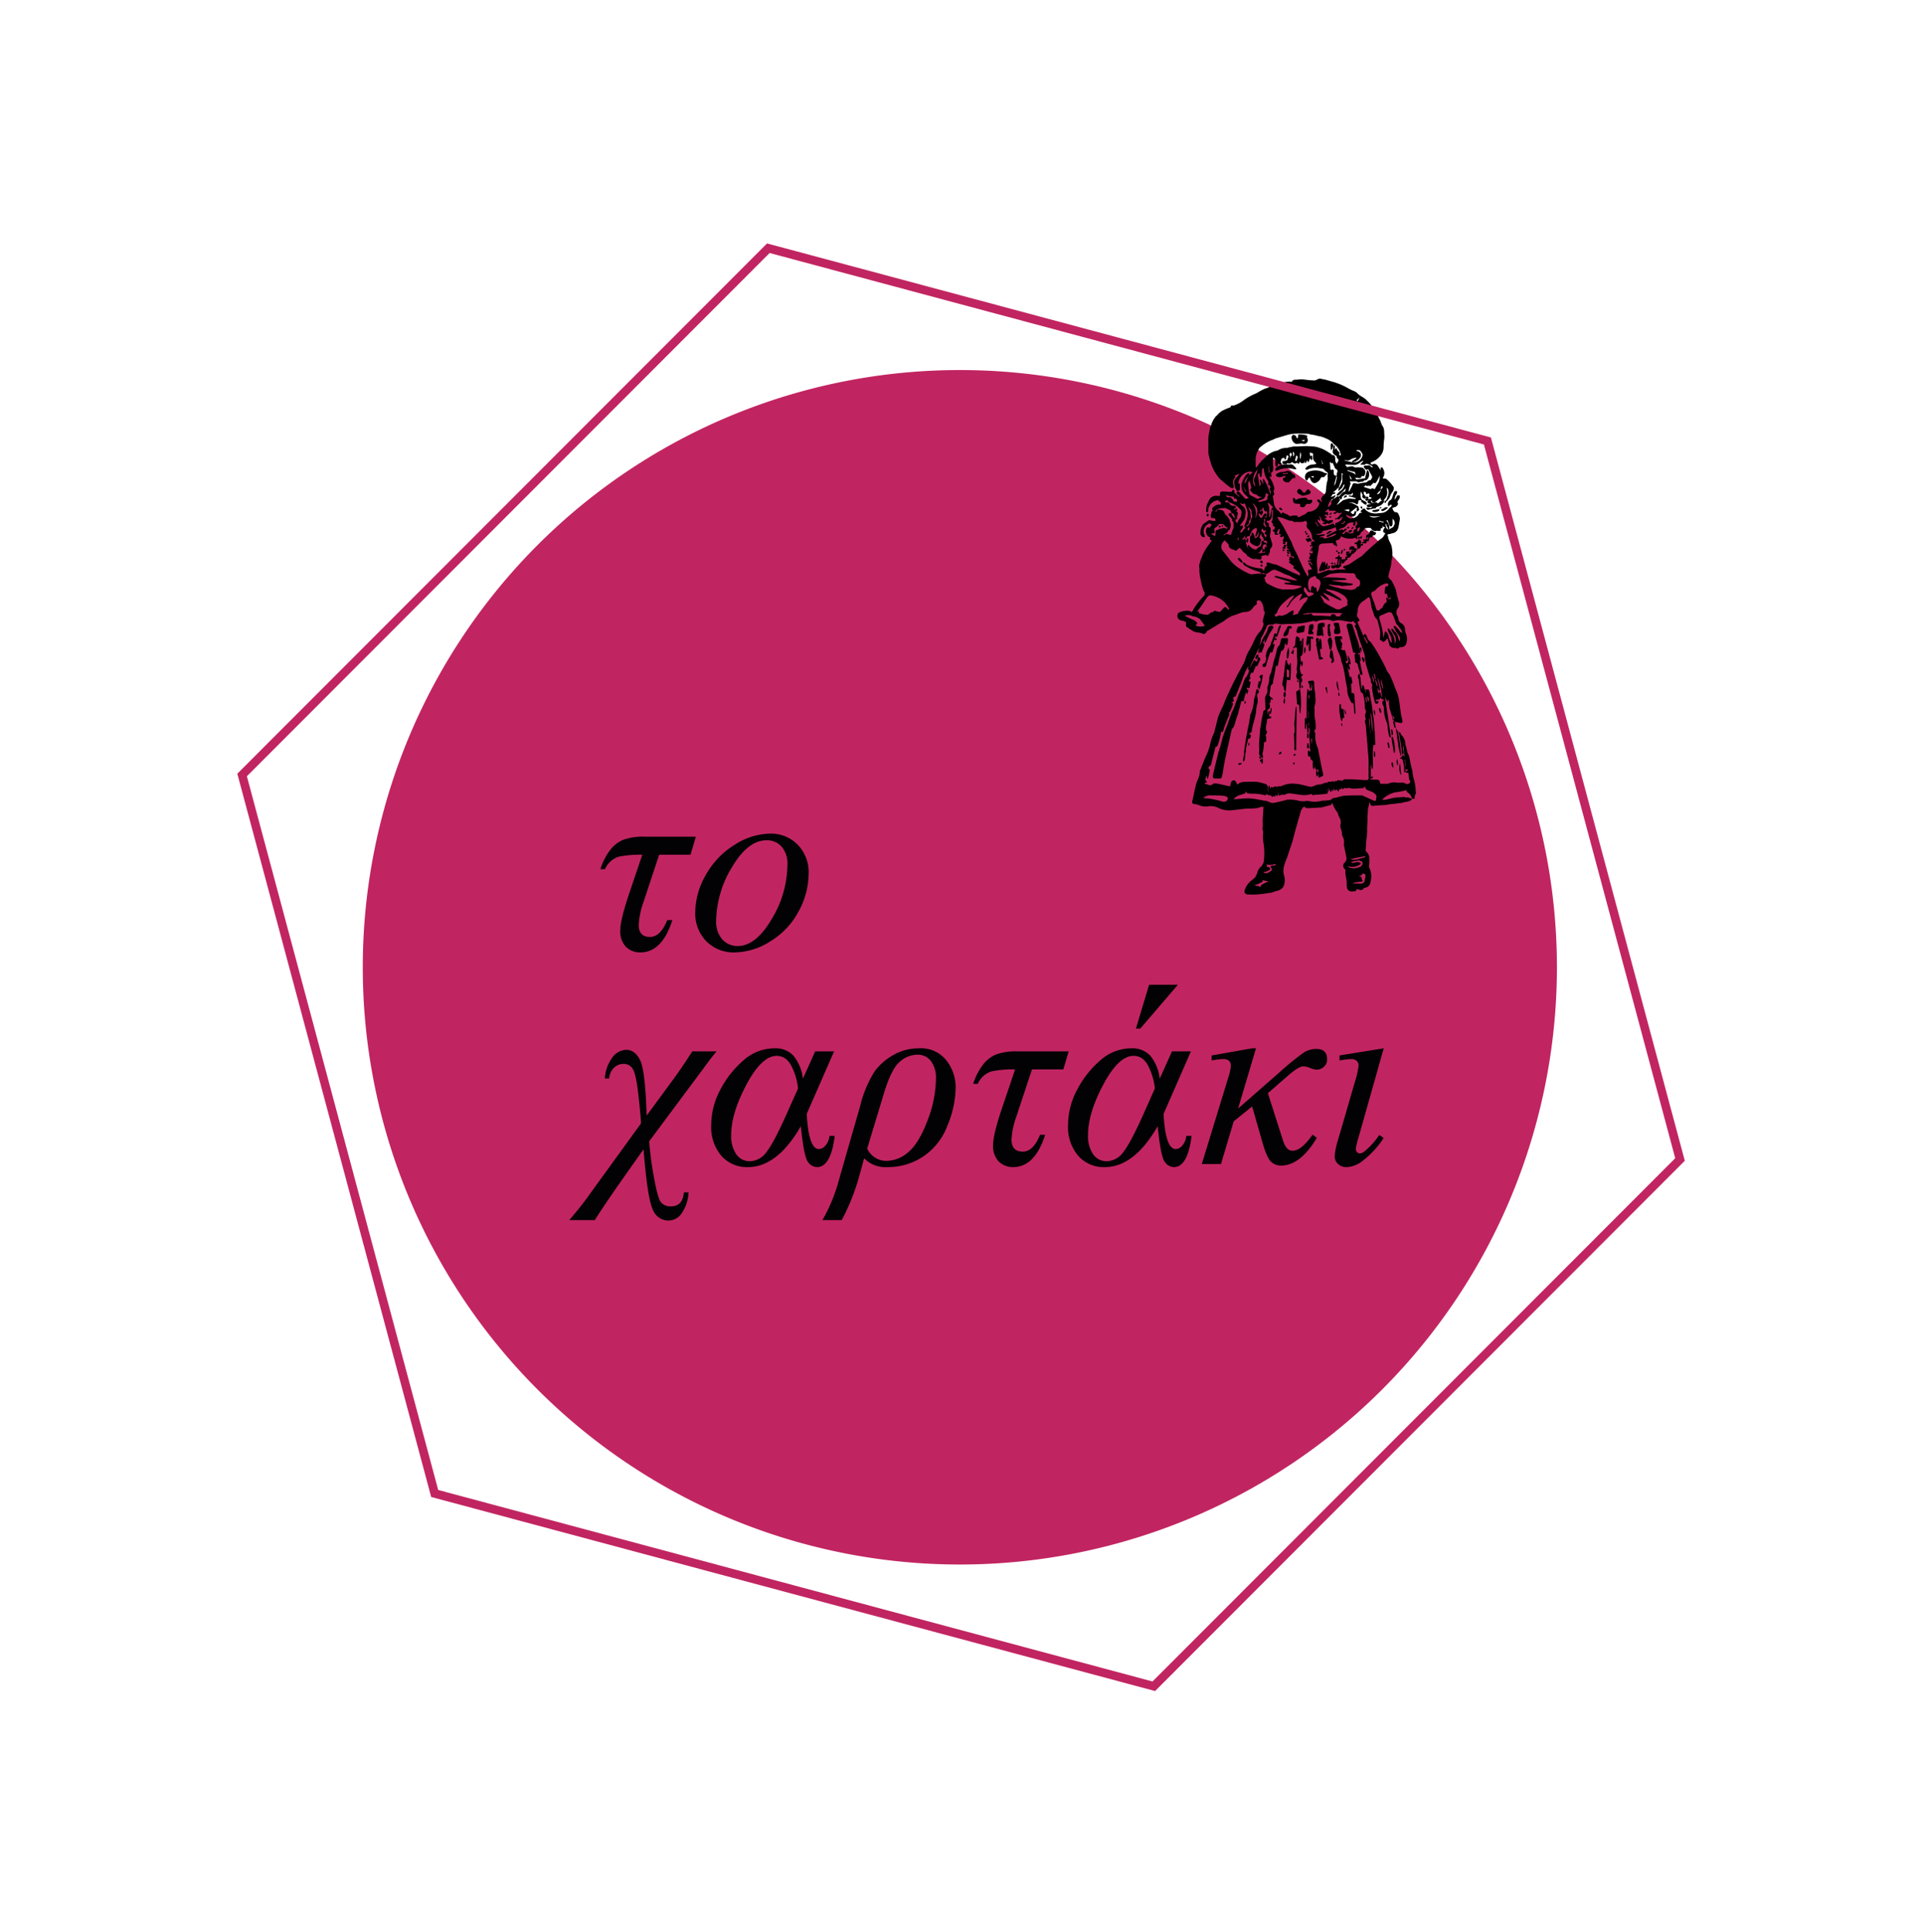<svg xmlns="http://www.w3.org/2000/svg" xmlns:xlink="http://www.w3.org/1999/xlink" width="448" height="450" viewBox="0 0 448 450">
  <defs>
    <clipPath id="clip-h71-hartaki">
      <rect width="448" height="450"/>
    </clipPath>
  </defs>
  <g id="h71-hartaki" clip-path="url(#clip-h71-hartaki)">
    <g id="Group_65" data-name="Group 65" transform="translate(-91.229 -1647.539)">
      <path id="Path_195118" data-name="Path 195118" d="M139.1,0A139.1,139.1,0,1,1,0,139.1,139.1,139.1,0,0,1,139.1,0Z" transform="translate(175.744 1733.724)" fill="#c12561"/>
      <path id="Path_265932" data-name="Path 265932" d="M2.591,31.325H1.519a14.75,14.75,0,0,1,2.13-4.259,7.561,7.561,0,0,1,3.113-2.547,13.373,13.373,0,0,1,5.063-.76H23.769l-1.251,4.2h-7.3L11.527,39.1a18.122,18.122,0,0,0-1.072,5.212q0,2.8,2.621,2.8,2.442,0,4.021-3.932h1.191q-2.383,7.536-7.476,7.536a4.724,4.724,0,0,1-3.276-1.236,5.159,5.159,0,0,1-1.37-4.006q0-2.413,2.2-8.876l2.919-8.638a24.671,24.671,0,0,0-5.51.462A5.216,5.216,0,0,0,2.591,31.325Zm47.448,1.042a18.422,18.422,0,0,1-2.368,8.846,17.951,17.951,0,0,1-6.6,6.94,15.858,15.858,0,0,1-8.221,2.562A8.953,8.953,0,0,1,26.2,48.109a9.186,9.186,0,0,1-2.576-6.746,17.6,17.6,0,0,1,2.517-8.787,19.059,19.059,0,0,1,6.731-6.97,15.7,15.7,0,0,1,8.146-2.562,8.7,8.7,0,0,1,6.478,2.591A9.194,9.194,0,0,1,50.039,32.367Zm-4.944-2.055a6.054,6.054,0,0,0-1.355-4.244,4.537,4.537,0,0,0-3.5-1.474q-4.378,0-8.057,6.27A24.478,24.478,0,0,0,28.5,43.328a6.163,6.163,0,0,0,1.43,4.364,4.717,4.717,0,0,0,3.6,1.534q4.2,0,7.878-6.24A24.7,24.7,0,0,0,45.095,30.312ZM12.9,94.7a71.555,71.555,0,0,0,1.072,8.236q.894,5.019,1.668,5.972a2.817,2.817,0,0,0,2.323.953q2.74,0,3.008-3.276h1.1a9.433,9.433,0,0,1-1.489,4.706,3.79,3.79,0,0,1-3.217,1.876,3.932,3.932,0,0,1-3.634-2.576q-1.251-2.576-2.145-14.014-8.578,12-11.348,16.471H-5.719q2.681-3.127,4.17-5.212l12.54-17.305q-.149-2.621-.67-7.1T9.04,77.81a2.4,2.4,0,0,0-2.1-1.132,3.128,3.128,0,0,0-2.279.923,3.857,3.857,0,0,0-1.087,2.472H2.562A8.945,8.945,0,0,1,4.2,75.353,4.123,4.123,0,0,1,7.565,73.4q1.966,0,3.187,2.338T12.3,88.711l6.225-8.459q1.906-2.591,4.408-6.493h5.659q-1.459,1.757-3.008,3.9ZM51.558,73.759h4.408L49.592,88.324q.447,8.191,2.83,8.191A2.1,2.1,0,0,0,54,95.636a4,4,0,0,0,.894-2.189h1.221q-.894,7.268-4.14,7.268a2.689,2.689,0,0,1-2.085-1.191q-.953-1.191-1.668-8.34-5.48,9.531-12.331,9.531a7.884,7.884,0,0,1-6.2-2.651,10.287,10.287,0,0,1-2.353-7.089,17.567,17.567,0,0,1,2.174-8.385,22.939,22.939,0,0,1,5.421-6.806,10.872,10.872,0,0,1,7.178-2.74,5.681,5.681,0,0,1,4.393,1.728A10.262,10.262,0,0,1,48.7,80.133ZM47.567,82.4a14.519,14.519,0,0,0-1.37-4.885q-1.221-2.71-3.6-2.71-3.485,0-7.044,6.687t-3.559,11.78a7.469,7.469,0,0,0,1.177,4.438A3.764,3.764,0,0,0,36.4,99.345a4.907,4.907,0,0,0,3.872-2.219Q42,94.907,45.065,88Zm15.4,16.263-1.1,4.021a50.805,50.805,0,0,1-4.11,10.365h-4.5a39.173,39.173,0,0,0,3.842-9.353l4.944-17.216a27.224,27.224,0,0,1,3.291-7.938,13.6,13.6,0,0,1,4.453-3.947,11.96,11.96,0,0,1,5.987-1.549,7.52,7.52,0,0,1,6.359,2.815,10.221,10.221,0,0,1,2.159,6.389A23.813,23.813,0,0,1,82.4,90.99a15.068,15.068,0,0,1-5.644,7.238,14.772,14.772,0,0,1-8.34,2.487A6.952,6.952,0,0,1,62.966,98.66Zm.715-2.264a4.873,4.873,0,0,0,4.646,2.859,7.789,7.789,0,0,0,4.87-1.981q2.457-1.981,4.483-7.282a27.957,27.957,0,0,0,2.025-9.948,6.53,6.53,0,0,0-1.132-3.976A3.821,3.821,0,0,0,75.3,74.534a6.306,6.306,0,0,0-4.006,1.623q-1.981,1.623-3.768,7.551ZM89.445,81.325H88.373a14.75,14.75,0,0,1,2.13-4.259,7.561,7.561,0,0,1,3.113-2.547,13.373,13.373,0,0,1,5.063-.76h11.944l-1.251,4.2h-7.3L98.38,89.1a18.122,18.122,0,0,0-1.072,5.212q0,2.8,2.621,2.8,2.442,0,4.021-3.932h1.191q-2.383,7.536-7.476,7.536a4.724,4.724,0,0,1-3.276-1.236,5.159,5.159,0,0,1-1.37-4.006q0-2.413,2.2-8.876l2.919-8.638a24.671,24.671,0,0,0-5.51.462A5.216,5.216,0,0,0,89.445,81.325Zm45.244-7.565H139.1l-6.374,14.565q.447,8.191,2.83,8.191a2.1,2.1,0,0,0,1.579-.879,4,4,0,0,0,.894-2.189h1.221q-.894,7.268-4.14,7.268a2.689,2.689,0,0,1-2.085-1.191q-.953-1.191-1.668-8.34-5.48,9.531-12.331,9.531a7.884,7.884,0,0,1-6.2-2.651,10.287,10.287,0,0,1-2.353-7.089,17.567,17.567,0,0,1,2.174-8.385,22.939,22.939,0,0,1,5.421-6.806,10.872,10.872,0,0,1,7.178-2.74,5.681,5.681,0,0,1,4.393,1.728,10.262,10.262,0,0,1,2.189,5.361ZM130.7,82.4a14.519,14.519,0,0,0-1.37-4.885q-1.221-2.71-3.6-2.71-3.485,0-7.044,6.687t-3.559,11.78a7.469,7.469,0,0,0,1.177,4.438,3.764,3.764,0,0,0,3.232,1.638,4.907,4.907,0,0,0,3.872-2.219q1.728-2.219,4.8-9.129Zm5.361-24.156L127.3,68.458h-1.013l3.068-10.216Zm18.2,14.8-4.17,14.029,9.472-8.28a62.544,62.544,0,0,1,5.778-4.721,5.46,5.46,0,0,1,2.949-.879q2.532,0,2.532,2.383a2.208,2.208,0,0,1-.774,1.8,2.534,2.534,0,0,1-1.638.64,4.355,4.355,0,0,1-1.459-.357,5,5,0,0,0-1.638-.417q-1.1,0-3.6,2.174L157.027,83.5l3.544,11.08q.745,2.323,2.2,2.323,2.055,0,4.676-3.753l.983.745q-3.842,6.463-8.37,6.463a3.324,3.324,0,0,1-2.234-.849q-.983-.849-1.966-4.215l-2.5-8.7-4.289,3.455L146.1,100h-4.468l6.166-20.135a11.363,11.363,0,0,0,.6-2.74q0-1.579-1.847-1.579a20.1,20.1,0,0,0-2.621.328V74.712l9.442-1.668Zm29.755,0-5.9,20.879a15.642,15.642,0,0,0-.6,2.532,1.078,1.078,0,0,0,.283.774.894.894,0,0,0,.67.3,1.9,1.9,0,0,0,1.072-.477,17.853,17.853,0,0,0,3.425-3.812l1.042.685a21.087,21.087,0,0,1-4.766,5.212,6.4,6.4,0,0,1-3.872,1.579,2.792,2.792,0,0,1-2-.73,2.411,2.411,0,0,1-.774-1.832,15.269,15.269,0,0,1,.745-3.664l3.872-13.344a21.449,21.449,0,0,0,.953-4.11,1.379,1.379,0,0,0-.462-1.072,1.819,1.819,0,0,0-1.266-.417,22.1,22.1,0,0,0-2.71.328V74.712Z" transform="translate(229.578 1818.649)" fill="#020104"/>
      <g id="Group_39" data-name="Group 39" transform="translate(365.524 1735.742)">
        <path id="Path_8156" data-name="Path 8156" d="M41.772,31.039a3.643,3.643,0,0,0-.175.524c.087.35-.437.786-1.049.7a1.62,1.62,0,0,1-.612-.175,4.26,4.26,0,0,0-.612-.262c.087.612.7.7.961.874.35-.087.7,0,.961-.175a1.973,1.973,0,0,0,.961-.7.721.721,0,0,1,.874-.437c-.524-.437-.437-.35,0-.786.524-.437.612-.175.874.175a4.878,4.878,0,0,0,.7.437,3.8,3.8,0,0,0,2.185.262c.35,0,.7-.087.961-.087a2.436,2.436,0,0,0,1.573-1.049l.524-.524c.087-.087,0-.175,0-.35a.321.321,0,0,0-.262.087.872.872,0,0,0-.437.35,1.1,1.1,0,0,1,.437-1.486c.437-.262.437-.7.612-1.136a3.652,3.652,0,0,1,.35-.874c.087-.087.35-.087.524-.087.087,0,.087.262.087.35,0,.175-.175.35-.262.524a1.7,1.7,0,0,0-.262,1.136,3.542,3.542,0,0,0,.437-.786c.175-.35.437-.262.7-.175v.524a3.8,3.8,0,0,1-.35.612.422.422,0,0,0-.087.612c.175.35-.35.874-.786.961-.175,0-.35.175-.524.175.175.35.175.524.35.7.087.087.175.262.35.262.7,0,.786.524.961.961a1.511,1.511,0,0,1,.087.874c-.087.524-.175,1.049-.262,1.486a1.62,1.62,0,0,1-.175.612,1.59,1.59,0,0,1-1.136.961,2.223,2.223,0,0,0-.612.175c-.175,0-.35.087-.612.087a.421.421,0,0,0,.087.524v.087c.087.961.786,1.573.874,2.534a7.064,7.064,0,0,1,0,2.709c-.175.524-.087,1.136-.262,1.66-.087.437-.262.961-.35,1.4A4.386,4.386,0,0,0,49.2,46.33c0,.087.087.175.175.262.175.262.437.437.612.7a17.466,17.466,0,0,1,.874,1.835,5.04,5.04,0,0,1,.262,1.223c.175.524.262,1.049.437,1.573a1.62,1.62,0,0,1-.175,1.66,1.6,1.6,0,0,0-.175,1.66,3.7,3.7,0,0,1,.35,1.049,1.112,1.112,0,0,0,.612.786,1.613,1.613,0,0,1,.874,1.4,4.674,4.674,0,0,0,.35,1.4,2.978,2.978,0,0,1,0,1.748A1.255,1.255,0,0,1,52,62.671a.321.321,0,0,0-.262.087c-.262.175-.524.35-.786.087h-.175a1.376,1.376,0,0,1-1.136-.35l-.175-.175c-.175-.524-.262-1.049-.437-1.573-.087,0-.087-.087-.175-.087a1.907,1.907,0,0,1-.35.437c-.175.175-.35.35-.524.35-.262-.087-.437-.35-.612-.524-.087.262-.175.087-.175,0,0-.524.087-1.136.087-1.66a7.868,7.868,0,0,0-.262-1.4l-.262-1.049a2.159,2.159,0,0,0-.35-.786,1.621,1.621,0,0,1-.612-1.049c-.175-.524-.35-.961-.524-1.486-.087-.524-.175-.961-.262-1.486a1.646,1.646,0,0,0-.175-.7c-.087-.262-.262-.35-.437-.175-.262.175-.437.35-.7.524-.175.175-.437.262-.612.437a2.565,2.565,0,0,0-1.049,2.01,3.1,3.1,0,0,1-.175.874,1.487,1.487,0,0,0,.087.612,1.906,1.906,0,0,0,.35.437c.262.437.175.612-.35.7.437,1.136.961,2.185,1.4,3.321.087-.175.087-.262.175-.262.175-.262.262-.262.437,0a3.1,3.1,0,0,1,.35.786c.175.524.612.7.874,1.049l.524.786a33.13,33.13,0,0,1,1.748,2.971,27.812,27.812,0,0,1,1.4,2.8c.175.35.524.7.7,1.049.35.7.612,1.4.874,2.01a9.1,9.1,0,0,0,.524,1.4,9.807,9.807,0,0,1,.7,2.272c.175,1.049.262,2.1.437,3.146.087.612.262,1.136.35,1.748.087.262,0,.524-.35.524a7.754,7.754,0,0,1-1.223-.262.88.88,0,0,1-.262.087.662.662,0,0,1-.175-.35,7.28,7.28,0,0,0-.35-1.311,2.973,2.973,0,0,0,.087.874,12.372,12.372,0,0,0,.35,1.748c0,.087.087.262.175.262a2.152,2.152,0,0,1,.786,1.66c0,.087.087.175.087.35h.087c0-.262-.087-.612-.087-.874a.086.086,0,0,0,.087-.087,1.245,1.245,0,0,0,.35.175c0,.437.35.612.524.874a3.02,3.02,0,0,1,.612,1.748,1.62,1.62,0,0,0,.175.612c.087.35.175.786.262,1.136.087.437.35.786.437,1.136.175.7.262,1.4.437,2.1.087.437.262.961.35,1.4v.437a3.716,3.716,0,0,1,.175.961c.087.175.087.35.175.524a6.967,6.967,0,0,1,.262,1.311,13.036,13.036,0,0,1,.175,1.835,1.851,1.851,0,0,1-.262.612c-.087.175,0,.35,0,.524q-.524.524-.786-.262a2.041,2.041,0,0,0-.874-1.049c-.175-.087-.262-.437-.35-.524a16.525,16.525,0,0,1-2.01.437,5.185,5.185,0,0,0-2.447.874,5.61,5.61,0,0,0-1.136.874,2.248,2.248,0,0,0,1.311-.087c.524-.087,1.049-.262,1.573-.35.7-.087,1.486-.087,2.185-.175.087,0,.262.087.35.087s.087.087.175.087c.437-.175.786.087,1.136.175a.188.188,0,0,1,.175.175c0,.087,0,.175-.087.175a2.575,2.575,0,0,1-1.136.437,5.336,5.336,0,0,0-1.136.262c-.786.087-1.573.175-2.272.262a5.113,5.113,0,0,0-1.136.175c-.786.087-1.573.087-2.447.175-.35,0-.7.087-1.049.087-.087,0-.262-.175-.35-.35a5.013,5.013,0,0,0-.35-.612,2.152,2.152,0,0,1-.087,1.049,3.622,3.622,0,0,0-.175,1.4,10.575,10.575,0,0,0-.087,1.66c0,.786-.087,1.485-.087,2.272a11.711,11.711,0,0,1-.087,1.748c0,.262-.087.524-.087.786-.087.786-.087,1.573-.175,2.359a.662.662,0,0,0,.175.35,2.146,2.146,0,0,1,.7,1.835,8.478,8.478,0,0,1-.087,1.486.788.788,0,0,0,.087.437,4.592,4.592,0,0,1,.35,2.884c-.087.262-.087.524-.175.786a1.429,1.429,0,0,1-1.223.961.468.468,0,0,0-.35.262c-.437.35-.524.35-1.049.175-.262-.087-.524-.262-.612.175,0,.087-.175.175-.262.175a3.919,3.919,0,0,1-.961.087,1.121,1.121,0,0,1-.961-1.049c-.087-.524,0-1.049-.087-1.573,0-.35-.175-.7-.175-1.049a3.584,3.584,0,0,1-.087-.961c0-.262.087-.437-.175-.612a1,1,0,0,1,0-1.486,1.376,1.376,0,0,0,.35-1.485l-.524-2.621v-.262a2.691,2.691,0,0,0-.262-1.66,1.576,1.576,0,0,1-.175-.874c-.087-.7-.524-1.311-.35-2.01a2.153,2.153,0,0,0-.175-1.485c-.35-.437-.35-1.136-.7-1.485a6.75,6.75,0,0,1-1.049-2.1A.321.321,0,0,1,36,99.11c-.087.175-.175.35-.35.35-.7.175-1.311.35-2.01.524-.35.087-.786,0-1.136.087-.7,0-1.4.087-2.1.087a.887.887,0,0,1-.874-.437c-.175.262-.437.524-.612.786-.262.612-.35,1.311-.612,2.01-.262.786-.437,1.66-.7,2.447-.262.961-.524,2.01-.786,2.971l-.524,1.573-.786,2.359a9.1,9.1,0,0,0-.524,1.4,4.3,4.3,0,0,0-.175,2.359,3.857,3.857,0,0,1,0,2.621,1.913,1.913,0,0,1-.786.874,5.772,5.772,0,0,1-1.311.437c-.262.087-.437.175-.7.262-1.136.175-2.272.35-3.321.437a18.219,18.219,0,0,1-2.185,0,.832.832,0,0,1-.612-.175c-.175-.087-.262-.437-.262-.612a4.751,4.751,0,0,1,1.4-2.272,13.071,13.071,0,0,0,1.136-.961,5.165,5.165,0,0,0,.524-1.223,2.68,2.68,0,0,1,.786-1.223,2.373,2.373,0,0,0,.7-1.486,14.822,14.822,0,0,0-.087-3.932,8.8,8.8,0,0,1-.087-2.621.655.655,0,0,0-.087-.437c0-.087-.087-.175-.087-.262.175-.874,0-1.748.087-2.621s.087-1.748.175-2.534c-.524-.175-.786.087-1.223.175-.175,0-.262.087-.437.087a12.306,12.306,0,0,1-1.748.087,15.7,15.7,0,0,0-1.922.175c-.786.087-1.66.175-2.447.262a5.638,5.638,0,0,1-2.621-.524,3.974,3.974,0,0,0-2.447-.437,3.8,3.8,0,0,1-2.185-.262A4.336,4.336,0,0,0,3.935,99.2c-.437-.087-.524-.262-.437-.7.262-1.049.437-2.1.7-3.146a8.174,8.174,0,0,1,.612-1.922,4.36,4.36,0,0,0,.437-1.835c0-.175.087-.262.175-.437.262-.786.612-1.486.874-2.272.262-.612.524-1.136.786-1.748a12.14,12.14,0,0,0,.524-1.66A12.662,12.662,0,0,1,8.654,82.42v-.087l.786-3.146a6.067,6.067,0,0,1,.437-1.136c.262-.7.612-1.311.874-1.922a21.342,21.342,0,0,1,.874-2.1c.612-1.4,1.311-2.8,2.01-4.194.612-1.223,1.311-2.359,1.922-3.583.262-.612.437-1.311.7-1.922.35-.7.786-1.4,1.136-2.1.262-.524.524-1.136.786-1.66a6.678,6.678,0,0,1,.961-1.4,3.734,3.734,0,0,0,.961-1.835v-.175a1.124,1.124,0,0,1-.087-1.049c.087-.437.262-.961.35-1.4,0-.087.087-.262,0-.262a1.148,1.148,0,0,1-.262-.874,3.1,3.1,0,0,0-.7-1.66.937.937,0,0,0-.524-.175c-.175.087-.524.262-.35.612a.319.319,0,0,1-.175.437,2.255,2.255,0,0,0-.786.786,1.952,1.952,0,0,1-1.573.874c-.262.087-.524,0-.786.087l-.786.262a4.26,4.26,0,0,0-.612.262,7.035,7.035,0,0,0-2.8,1.4c-.437.35-1.049.612-1.573.961-.7.437-1.311.786-2.01,1.223l-.524.262a.929.929,0,0,1-.786.7c-.874-.437-1.748-.262-2.447-.7A16.393,16.393,0,0,1,2.1,57.865a.655.655,0,0,1-.087-.437c.087-.612,0-.7-.612-.874C.877,56.467.352,56.38.09,55.768c-.175-.437,0-1.136.437-1.223a4.612,4.612,0,0,1,2.185-.35c.262.087.437.175.7.262a3.8,3.8,0,0,0,.35-.612A19.1,19.1,0,0,1,6.12,50.787a.817.817,0,0,0,.087-1.136,3.13,3.13,0,0,1-.35-.961c-.262-.874-.437-1.835-.612-2.709a9.5,9.5,0,0,1-.087-1.573c0-.262-.087-.437-.087-.7l.262-1.049c.175-.524.437-1.049.612-1.573a13.352,13.352,0,0,1,1.66-2.621c.087-.175.262-.35.437-.612-.175-.175-.7-.262-.35-.7a.454.454,0,0,0-.35-.175,1.658,1.658,0,0,1-.524-2.01c.175-.35.437-.262.7-.087a4.847,4.847,0,0,1,.524-.7c-.524-.437-.524-.437-1.136,0a1.909,1.909,0,0,0-.7,2.1.454.454,0,0,1,.175.35c0,.087.087.262,0,.35,0,.087-.175.087-.262.087a.948.948,0,0,1-.7-.7,3.233,3.233,0,0,1,.612-2.359c.087-.087.175-.087.262-.175.175-.175.437-.262.612-.437a.928.928,0,0,1,1.136-.175,2.913,2.913,0,0,0,.874,0c0-.437-.175-.7-.612-.612a.788.788,0,0,1-.437-.087c.087-.175,0-.175-.087-.262V32c.087-.35.175-.612.262-.961,0-.087.175-.087.262-.087a1.242,1.242,0,0,1-.175-.524.581.581,0,0,1,.35-.437,1.932,1.932,0,0,1,1.66-.524v-.524c-.262-.175-.437-.35-.7-.524a2.714,2.714,0,0,0-2.185,1.922c-.087.262,0,.437-.087.7,0,.087-.175.175-.175.262-.087-.087-.262-.175-.262-.262a5.769,5.769,0,0,1,.087-1.223,5.165,5.165,0,0,1,.524-1.223,1.79,1.79,0,0,1,2.1-1.136c.175,0,.35-.087.612-.087a.594.594,0,0,1,.35-.961,9.5,9.5,0,0,1,1.573.087h.7l.262-.524c.087.087.35.087.35.262.087.175,0,.35,0,.437.35.35.786.612,1.136.961l.087-.087c-.087-.175-.262-.262-.437-.437-.087-.087-.262-.175-.262-.262a.655.655,0,0,1,.087-.437h.35a2.042,2.042,0,0,1,.612.612c.35.35.7.786,1.049,1.136a2.551,2.551,0,0,1,.786-.175l-.612-.612a2.752,2.752,0,0,1-.786-3.583,4.694,4.694,0,0,1,.874-1.4l.087-.087c.175-.087.35-.087.524-.175,0,.175-.087.35-.087.524-.437.612-1.136,1.049-.961,1.922a2.616,2.616,0,0,0,.35-.7,7.99,7.99,0,0,1,.612-1.223c.262-.262.612-.437.874-.7-1.223-.612-3.321.786-3.321,2.621.262-.087.35.087.35.35-.087.35.087.786-.087,1.136a.411.411,0,0,1-.7.087,8.119,8.119,0,0,1-.437-.874c-.087-.175,0-.437-.087-.7-.175-.7.262-1.136.7-1.66.175-.175.262-.35.437-.524l-.087-.087c-.35.175-.612.262-.961.437.262.262.087.437-.087.612a1.517,1.517,0,0,0-.262,1.223,3.919,3.919,0,0,1,.087.961c0,.087-.175.175-.35.087-.175,0-.262-.087-.437-.175-.612-.437-1.136-.874-1.748-1.4-.262-.262-.524-.437-.786-.7a15.444,15.444,0,0,1-1.049-1.486,9.366,9.366,0,0,1-.874-1.922,23.425,23.425,0,0,1-.612-2.359,16.794,16.794,0,0,1,0-2.1,11.667,11.667,0,0,1,0-1.748c.087-.786.262-1.573.437-2.447.087.087.175-.087.175-.262a5.679,5.679,0,0,1,.961-1.922c.087-.175.35-.35.437-.437a5.486,5.486,0,0,1,1.049-.961,10.614,10.614,0,0,1,1.748-.786c.262-.087.437-.175.437-.437,0-.087.175-.087.262-.087h.35a7.855,7.855,0,0,0,2.1-1.049A13.218,13.218,0,0,1,18.266,3.6c.524-.262,1.049-.612,1.573-.874a6.067,6.067,0,0,1,1.136-.437c.175-.087.437-.175.612-.262a1.035,1.035,0,0,1,.7-.087c.35.175.524,0,.786-.175A5.79,5.79,0,0,1,26.218.8c.175,0,.262.087.437.087.175-.437.524-.524.961-.524S28.49.28,29.014.28c.262,0,.612.087.874.087a16.969,16.969,0,0,0,2.1.175,1.242,1.242,0,0,0,.524-.175A1.294,1.294,0,0,1,33.645.192c.262.087.612.087.874.175l1.835.524a15.756,15.756,0,0,1,3.321,1.4,9.686,9.686,0,0,0,1.66.786,2.655,2.655,0,0,1,.612.437c.612.7,1.573.961,2.185,1.66a10.623,10.623,0,0,1,2.359,3.146c.262.437.437.961.7,1.4.175.35.262.7.437,1.049,0,.087.087.175.087.262.612.7.437,1.486.524,2.272V14a14.29,14.29,0,0,0-.175,1.922,3.051,3.051,0,0,1-.7,2.1,4.771,4.771,0,0,1-2.1,1.573c-.087,0-.175.087-.262.175.175.35.262.437.612.262a.955.955,0,0,1,1.049.35,9.213,9.213,0,0,1,.612.961h.087c0-.262,0-.524.087-.524.262-.087.437.087.524.35a1.892,1.892,0,0,1,0,1.922c0,.087-.087.087-.087.175v.087c.262.087.7,0,.874.175a9.816,9.816,0,0,1,1.573,1.748c.262.262,0,1.049-.262,1.311a2.953,2.953,0,0,0-.524,1.049,2.478,2.478,0,0,1-.7.961c-.175.087-.262.35-.35.524-.087,0-.087,0-.175-.087a.655.655,0,0,1,.087-.437c.437-.175.437-.7.612-1.049a2.193,2.193,0,0,0,.087-1.66.682.682,0,0,0-.35-.35,6.854,6.854,0,0,1,.175,1.223,2.538,2.538,0,0,1-.961,1.748c-.262.175-.612-.087-.612-.612a9.286,9.286,0,0,0-.961.786c-.175.087-.262.262-.437.262-.175.087-.35,0-.524.087a1.108,1.108,0,0,0-.087-.524.667.667,0,0,1-.437.175c-.175,0-.437-.087-.437-.175-.087-.262.087-.35.35-.35.175,0,.437,0,.437-.35-.612-.087-.7-.175-.437-.7-.35-.524-.961-.437-1.4-.7a2.419,2.419,0,0,0,.087.786.271.271,0,0,1,.175.087h0c.087.175.175.262.175.437v-.087h.612l.087.262c0,.087-.175.087-.262.087-.175,0-.35-.175-.524.087-.175.175-.786-.35-.7-.524.175-.262.087-.437-.087-.7-.087-.175-.087-.262-.175-.437A2.128,2.128,0,0,0,43,28.33a.086.086,0,0,0-.087.087c-.7,0-.7,0-.786.7,0,.087-.087.262-.175.262a.525.525,0,0,1-.35-.087,1.325,1.325,0,0,0-1.136-.262c-.087,0-.262-.087-.35-.087v.087c.175,0,.262.087.437.087h.087a5.233,5.233,0,0,1,1.4.7c.175.087.262.437.262.7.262,0-.087.524-.524.524v-.524c.175-.262,0-.35-.087-.35l-1.311,1.049c.437.524.524.524.786.35.087-.262.087-.437.175-.524S41.6,31.039,41.772,31.039Zm5.592-4.981c-.262.35-.612.612-.874.961.524.087.874-.437.874-.961a2.317,2.317,0,0,1,.437-.524c.087-.087,0-.175.087-.262-.087,0-.262-.087-.35,0-.087,0-.087.175-.087.262A1.108,1.108,0,0,0,47.364,26.058ZM37.141,22.737a23.425,23.425,0,0,0-.612,2.359,2.733,2.733,0,0,0,.437-.874c0-.437.35-.961.175-1.486a1.7,1.7,0,0,1,.087-.7.606.606,0,0,0-.262-.874c-.087,0-.087-.087-.175-.087-.175-.437-.437-.961-.612-1.4-.35.524-.35-.262-.612-.087,0,.524.087.961.087,1.486,0,.262.087.35.437.262.175-.087.35,0,.35.262v.612C36.529,22.562,36.616,22.737,37.141,22.737Zm-.786,5.418a4.878,4.878,0,0,0,.7-.437.422.422,0,0,1,.612-.087c.087.087,0,.35.087.524.262.087.175.262,0,.524a4.8,4.8,0,0,1-.612.786h.175c.35-.262.786-.612,1.136-.874.087-.087.175-.175.262-.175.262-.087.612-.175.874-.262.087,0,.262-.087.35-.087.437,0,.961.087,1.4.087a.321.321,0,0,0,.262-.087V27.98a9.217,9.217,0,0,0-1.66-.437v-.175c.175,0,.262-.087.437,0,.35.087.524,0,.524-.437v-.262c-.175.175-.35.437-.524.437a4.211,4.211,0,0,1-1.049,0c-.087,0-.175-.087-.262,0-.262.175-.524.437-.786.612h.087a.655.655,0,0,1-.087.437.266.266,0,0,1-.35,0c-.262-.175-.35-.612-.087-.786.437-.35.612-.874,1.223-.961a.305.305,0,0,0,.087-.175c0-.175.087-.35.087-.524-.087.087-.175.087-.175.175-.35.35-.612.7-.961,1.049a3.7,3.7,0,0,1-.612.437c-.087.087-.262,0-.35,0a.525.525,0,0,1,.087-.35,5.273,5.273,0,0,1,.7-.7,2.241,2.241,0,0,0,1.049-1.573c-.175.087-.35.175-.35.262-.087.524-.524.786-.874,1.136,0,.087-.175.087-.262.087.087-.262.087-.524.175-.786a.305.305,0,0,0,.175-.087,8.12,8.12,0,0,0,.437-.874,1.263,1.263,0,0,0,.175-.612V22.562c.262-.262,0-.35-.175-.437a7.457,7.457,0,0,1,0,1.4c-.175.612-.437,1.223-.612,1.835-.437.437-.874.874-1.4,1.311.262,0,.35-.087.524-.087,0,.087,0,.35-.087.35a.655.655,0,0,1-.437.087v-.087c-.175.262-.262.437-.437.7a.086.086,0,0,0,.087.087.662.662,0,0,1,.35-.175l.524-.262s.175.175.087.175c-.175.175-.262.35-.437.524l-.087.175a.525.525,0,0,0-.35.087,2.459,2.459,0,0,0-.874,1.835c.175-.087.262-.262.437-.35.175-.262.524-.437.262-.786,0-.087.087-.175.087-.262C36.092,28.417,36.179,28.242,36.354,28.155Zm-24.9,6.379c-.175,0-.437.087-.437-.262l-.175-.175c-.437-.087-.874-.35-1.223.087a2.356,2.356,0,0,1-.7.612c-.437.175-.262.524-.262.786v.612c-.175,0-.35-.087-.612-.087H7.955a.872.872,0,0,0,.35.437l.524.262c0-.175.087-.35.087-.524v-.262a.441.441,0,0,1,.35-.612c.262-.087.612-.35.874-.35.437-.087.874-.35,1.311.087.087-.087.087-.175.175-.262.175.087.437.175.35.175a1.22,1.22,0,0,1-.262.786,3.608,3.608,0,0,1-.961.612c0,.087.087.087.087.175.087-.087.175-.087.262-.175.175-.087.262-.175.437-.175.35.087.612.175.961.262.087-.35.262-.7.35-1.049.087-.262.175-.612.437-.524-.262,0-.175-.262-.175-.524,0-.437.087-.874-.262-1.136-.087,0-.087-.087-.087-.175.087-.35-.175-.524-.35-.7a1.906,1.906,0,0,0-.35-.437c-.175-.175-.175-.437.087-.524.262-.175.437.087.524.262a5.3,5.3,0,0,0,.612.874c.35.262.35.524.262.7a3.327,3.327,0,0,0,.437.524v-.087a4.708,4.708,0,0,1,.612-1.136c.35-.35.262-.786.35-1.223a.881.881,0,0,0-.262-.786,4.6,4.6,0,0,0-1.223-1.049,5.818,5.818,0,0,0-1.049-.524c-.35-.087-.7-.262-.7-.612-.175.087-.262.087-.437.175a.188.188,0,0,0-.175.175l.175.175h.262a.793.793,0,0,1,.612.262c.262.35.524.7,1.049.524.087,0,.175.087.262.087.262.175.262.437,0,.524-.35.087-.175.262-.175.35.175-.087.437-.35.524-.262.35.175.087.437-.087.612.35.087.437.35.35.7,0,.262-.262.612-.087.874a3.484,3.484,0,0,1-.262.35,1.257,1.257,0,0,1-.262-.175,8.966,8.966,0,0,0-.35-1.223c-.35,0-.612-.087-.612-.524,0-.087-.087-.087-.087-.175-.262-.175-.612-.262-.874-.437a1.242,1.242,0,0,0-.524-.175c-.786.087-1.66,0-2.185.786.175,0,.35.087.35-.175a.188.188,0,0,1,.175-.175c.35-.175,1.486.087,1.573.524a1.6,1.6,0,0,0,.612.874,5.3,5.3,0,0,1,.612.874.525.525,0,0,1,.087.35v.175c.437.612.175,1.136,0,1.748,0,.087-.262.175-.35.262a.662.662,0,0,1-.175-.35V34.8c-.524,0-.437-.524-.7-.786C11.45,34.184,11.45,34.359,11.45,34.534Zm19.836,3.5h.7a.086.086,0,0,1,.087-.087c-.175-.087-.35-.262-.524-.35a1.646,1.646,0,0,1-.175-.7,2.141,2.141,0,0,0-.35-1.049,3.421,3.421,0,0,0-.7-.874,1.016,1.016,0,0,1-.175-.874.708.708,0,0,0-.262-.874c-.175.087-.262.087-.437.175a4.263,4.263,0,0,1-1.486.087c-.437,0-.874.175-1.136-.262a2.694,2.694,0,0,1-.874-.087l-1.311-.524c-.437-.175-.874-.175-1.311-.35.087.175.087.35.175.524.437.7.961,1.311,1.311,2.01.612,1.136,1.223,2.359,1.835,3.5.087.175.087.35.175.524a21,21,0,0,0,.961,2.01c.524,1.136.961,2.185,1.486,3.321.262.612.612,1.136.874,1.66.087.175.175.262.262.437a1.493,1.493,0,0,0,0-1.223,3.784,3.784,0,0,0,.087-.437c.35.262.612-.175.874,0-.087-.175-.087-.35-.175-.437l-.524-.786a.525.525,0,0,1-.087-.35s.087-.175.175-.087.175.175.262.175c0,.087,0,.175.087.175.087.087.262.175.35.262l.087-.087c-.262-.262-.437-.524-.7-.786a.086.086,0,0,1-.087.087.525.525,0,0,1-.35-.087v-.175h.35c.175-.087.35-.087.524-.175-.087-.087-.262,0-.35-.087-.087,0-.262-.087-.262-.175v-.262a.321.321,0,0,1,.262.087.086.086,0,0,1,.087.087c-.437-.35,0-.7.087-1.049,0-.087.35-.175.524-.262a4.26,4.26,0,0,1-.262-.612,1.207,1.207,0,0,0-.262-.35c.175-.087.262-.175.437-.262-.087-.175-.087-.35-.175-.437a.957.957,0,0,1-.087-.961Zm5.068-22.283c.262-.087.437,0,.35.262V16.8c.087-.175.087-.35.175-.35a.321.321,0,0,1,.262-.087c0,.437.35.612.612.961.087.087,0,.175,0,.262a.661.661,0,0,1-.087.35.525.525,0,0,1,.35.087l.087-.087a4.069,4.069,0,0,0-1.136-2.185c-.175-.175-.437-.262-.524-.437A4.731,4.731,0,0,0,34.519,14a5.8,5.8,0,0,0-1.748-.524,10.308,10.308,0,0,0-1.748-.35,2.551,2.551,0,0,0-.786-.175c-.961,0-1.922-.087-2.971,0a9.849,9.849,0,0,0-1.573.262L23.072,14c-.35.087-.7.35-1.049.437a9.021,9.021,0,0,0-2.884,1.835c-.087,0-.087.087-.087.175a4.448,4.448,0,0,0-.786,2.709v1.573c.087,0,.087,0,.175.087a16.8,16.8,0,0,1,1.136-1.486c.175-.262.437-.35.612-.612.35-.262.612-.612.961-.874a5.571,5.571,0,0,1,1.223-.7c.35-.175.786-.175,1.136-.35a3.427,3.427,0,0,1,2.1-.524c.087,0,.087-.087.175-.087l1.311-.262h.524c.874,0,1.748-.087,2.534-.087.524,0,1.049.087,1.573.087a5.04,5.04,0,0,1,1.223.262,8.036,8.036,0,0,1,2.447,1.223.271.271,0,0,1,.175.087c.087.087.262.175.35.262s.087.175.175.175c.7,0,.7.524.7.961a1.393,1.393,0,0,0,.35,1.049c.087-.175.175-.262.262-.437a.532.532,0,0,0,0-.7c-.087-.087-.262-.262-.262-.35a.4.4,0,0,0-.262-.437,1.161,1.161,0,0,1-.7-.874,11.968,11.968,0,0,0,.175-1.4Zm-16.777,29.8c.262,0,.524.087.786.087a.39.39,0,0,1,.35.262.663.663,0,0,1-.175.35c-.087.087-.262.175-.262.262.175.437.175.961.524,1.223a15.651,15.651,0,0,0,2.1,1.049,5.009,5.009,0,0,0,1.223.35c.087,0,.262.087.35.087h1.835a5.325,5.325,0,0,0,2.8-.7c-.262-.087-.524-.087-.786-.175-1.049-.087-2.1-.262-3.146-.35-.087,0-.175-.175-.262-.262a.525.525,0,0,1,.35-.087h1.049v-.175L22.9,46.418c-.087,0-.175-.087-.262-.175.087-.087.175-.175.262-.175a2.551,2.551,0,0,1,.786.175c1.049.262,2.1.524,3.233.786a3.277,3.277,0,0,0,.961.087V47.03c-.524-.35-1.136-.612-1.66-.961-.35-.175-.786-.262-1.223-.437a22.346,22.346,0,0,0-2.1-.961,1.234,1.234,0,0,0-.786.087,7.289,7.289,0,0,0-1.049.7c-.262.175-.524.262-.786,0a.864.864,0,0,0-.7.087c-.087-.35-.524-.437-.786-.524a10.878,10.878,0,0,1-3.233-1.486,1.164,1.164,0,0,1-.262-.437c.175-.262.35-.087.524,0,.087.087.175.262.35.35a9.433,9.433,0,0,0,3.058.874.761.761,0,0,1,.874.612c.35-.437.175-1.136.786-1.223,0-.262-.175-.437-.087-.612.087-.262.35-.175.612-.087.35.087.786.262,1.136.35a1.108,1.108,0,0,1,.524.087c1.223.524,2.447,1.136,3.67,1.748l1.835.786c0-.262,0-.612-.175-.7a9.89,9.89,0,0,0-1.136-.874c-.262-.175-.35-.35,0-.524L26.218,43.1a1.206,1.206,0,0,1-.262-.35c.087,0,.262-.087.35-.087-.087-.175-.262-.262-.262-.35a.95.95,0,0,0,.087-.437c0-.262.087-.35.35-.262a3.065,3.065,0,0,1,.7.437c0-.175-.087-.35-.087-.524-.524.087-.7-.087-.7-.612v-.087c-.175-.35-.262-.612-.7-.437-.087,0-.175-.175-.262-.262.087-.087.175-.175.262-.175.175,0,.35.087.524.087h0l-.786-.524.262-.262c-.437-.35-.087-.7-.087-1.136h-.437v.524c-.175,0-.437,0-.524-.087-.175-.175,0-.35.175-.437-.35-.262-.35-.35-.087-.524,0-.262.087-.524.087-.786-.35.175-.7.437-.961-.087a1.91,1.91,0,0,1,.437-.262.661.661,0,0,0-.35-.087c-.175-.087-.35-.087-.262-.35a2.551,2.551,0,0,0,.175-.786l-.175-.175a9.531,9.531,0,0,1-.524.961l.437.437c-.874.087-1.049,0-.874-.524-.087-.087-.262-.175-.35-.262-.262-.175-.175-.262.262-.437v-.175c.175-.35.087-.524-.262-.612a.167.167,0,0,1-.087-.262c.087-.262-.087-.262-.175-.437a1.245,1.245,0,0,1-.175-.35.725.725,0,0,0,.262-.7c0-.612.087-1.223.087-1.835,0-.087-.087-.175-.175-.35A8.478,8.478,0,0,0,22.023,32a1.409,1.409,0,0,1-.524,1.136c-.087.087-.35.087-.524.087a.086.086,0,0,0-.087.087c0,.087-.087.175-.087.262a.591.591,0,0,1,.524.786.321.321,0,0,0,.087.262c.437.175.35.612.35.961-.087.437-.087.786-.175,1.223a.321.321,0,0,0,.087.262c.087.262.175.612.262.874a.525.525,0,0,0,.087.35,1.075,1.075,0,0,1-.087,1.136c-.087.175-.35.437-.35.524A1.465,1.465,0,0,1,21.324,41c-.175.524-.262.524-.612.175-.35.087-.786.175-1.136.262.175.7,0,.874-.7.786a1.817,1.817,0,0,0-.961-.087c-.612,0-1.049-.437-1.573-.7-.087,0-.087-.175-.087-.175-.175-.175-.262-.35-.437-.437-.175-.175-.35-.262-.524-.437-.262-.35-.524-.612-.7-.874a1.828,1.828,0,0,0-.524.35l-.087.087a.351.351,0,0,1-.524.175,1.476,1.476,0,0,0-.437-.175c-.524-.175-1.049-.437-1.049-1.049a.662.662,0,0,0-.175-.35l-.786-.786c-.087.087-.262.35-.437.524a1.64,1.64,0,0,0-.175,1.66c.524.7,1.049,1.311,1.573,2.01A8.691,8.691,0,0,0,14.6,44.408a14.138,14.138,0,0,0,1.573.874,4.39,4.39,0,0,0,1.136.437A11.166,11.166,0,0,1,19.577,45.544ZM46.228,74.817c0,.35.087.437.35.437s.437.087.262.35a.623.623,0,0,1-.524.262c-.087,0-.175-.175-.262-.35a.321.321,0,0,1-.087-.262c-.087-.437-.262-.874-.35-1.4s-.175-1.136-.262-1.66v-.35c.175-.35,0-.612-.175-.874a.321.321,0,0,1-.087-.262,1.924,1.924,0,0,0-.087-.7c-.087-.262-.262-.437-.262-.7l-.786-2.621c-.087-.437-.175-.961-.262-1.4a3.919,3.919,0,0,0-.087-.961c-.262-.786-.524-1.573-.786-2.272A31.285,31.285,0,0,1,41.859,59a3.652,3.652,0,0,0-.35-.874c-.262-.524-.262-.612.262-.786a1.906,1.906,0,0,1-.437-.35c-.175-.175-.262-.35-.35-.437-.175.087-.35.262-.524.262l-1.573-.262a4.649,4.649,0,0,0-2.447,0c-.087,0-.175.087-.262,0a3.374,3.374,0,0,0-1.835-.262c-.262,0-.612.087-.961.087-.524,0-.961.524-1.486.175h-.262c-.612.175-1.223.262-1.922.437a1.108,1.108,0,0,0-.524.087c-.7.087-1.486.087-2.185.175H25.781c-.524,0-.961.087-1.486.087-.612,0-1.223-.35-1.835,0a2.973,2.973,0,0,1-.874.087.709.709,0,0,0-.7.35c-.262.612-.524,1.136-.786,1.748a6.517,6.517,0,0,1-.612,1.049v.175c0,.262-.087.524-.087.7a4.927,4.927,0,0,1-.35,1.049,7.222,7.222,0,0,0,.612-1.136,4.519,4.519,0,0,1,.524-1.136,6.084,6.084,0,0,0,.961-2.01.735.735,0,0,1,1.136-.437c.087.087.175.262.087.35-.262.524-.612.961-.874,1.4a18.7,18.7,0,0,0-.874,1.922c0,.087-.175.175-.262.175,0-.087-.087-.262-.087-.35a1.242,1.242,0,0,1,.175-.524h-.087c-.175.35-.262.7-.437,1.049.35-.087.437.087.35.35a6.623,6.623,0,0,1-.524,1.4c-.175.524-.175.524-.612.175.087,0,.087.087,0,.175l-.262.262c0-.087-.087-.175,0-.35a3.1,3.1,0,0,1,.175-.874h-.087l-2.359,4.981h-.175c0-.262.087-.437.087-.7h-.087c-.262.524-.524,1.049-.786,1.66-.35.786-.612,1.66-.961,2.534-.35.786-.612,1.573-.961,2.359-.087.262-.175.524-.524.437-.087.262-.35.524,0,.786a1.245,1.245,0,0,1-.175.35.667.667,0,0,1-.437.175V75.6c.437,0,.437.175.35.437a11.671,11.671,0,0,1-.612,1.573c-.087.175-.262.262-.35.35.262.262.087.524,0,.786a5.346,5.346,0,0,0-.437,1.049,16.087,16.087,0,0,0-.786,2.185c-.087.35-.087.524-.524.35l-.262,1.311a13.507,13.507,0,0,1-.612,2.01c0,.087-.262.175-.35.262l-.087-.087c-.175.786-.437,1.66-.612,2.447-.175.612-.262,1.136-.437,1.748,0,.175-.175.262-.35.35s-.35.524-.175.612c.262.175.175.437.175.7-.087.524-.262,1.049-.35,1.485,0,.087-.087.087-.175.175,0-.087-.087-.175-.087-.262v-.35H6.731a4.509,4.509,0,0,0-.175.961c.175.175.35.262.437.35l-.524.262c-.087.087-.087.262.175.262a1.62,1.62,0,0,1,.612.175.787.787,0,0,0,.874-.087c.175-.087.35-.262.524-.262a6.745,6.745,0,0,1,1.311.175c.786.175,1.486.35,2.359.524,0-.262.087-.437.087-.612a.968.968,0,0,1,.612-.786c.35-.087.612.175.786.612a.662.662,0,0,0,.175.35,2.671,2.671,0,0,1,1.748-.612c.961,0,1.922-.087,2.884,0a12.779,12.779,0,0,1,1.748.437.77.77,0,0,1,.7.786v1.223a5.769,5.769,0,0,0,.087-1.223c0-.087.175-.262.262-.35a.454.454,0,0,1,.175.35,1.108,1.108,0,0,1-.087.524c.437-.7.437-.7.612-.437.35,0,.7-.524,1.049-.087.175-.087.35-.262.437-.262.35.175.612,0,.874-.087a5.89,5.89,0,0,1,2.971-.437,6.746,6.746,0,0,1,1.311.175c.7.175,1.486.35,2.185.524h.35c.7-.175,1.223-.612,2.01-.524.175,0,.35-.175.612-.175.262-.087.524-.35.874-.175.087-.087.262-.175.35-.262.262-.087.612,0,.874-.087.35-.175.437,0,.612.175,0-.524.612-.087.786-.524.35.087.612.087.961.175.087,0,.175-.087.262-.175.437-.35.874-.087,1.311-.175a14.811,14.811,0,0,1,1.922.087c.612,0,1.223.087,1.748.087h.786c0-.087,0-.087.087-.175s.087-.175.175-.35l.262.262c.087.087.175.175.262.175h.874c.437.087.961-.175,1.136.524a.525.525,0,0,0,.087.35c0,.087,0,.087.087.087h1.66a.321.321,0,0,0,.262-.087,3.32,3.32,0,0,1,1.835-.175,4.938,4.938,0,0,0,1.136,0c.524-.087.874.262,1.223.35.175-.087.437-.087.612-.175a1.242,1.242,0,0,0,.175-.524c-.087-.175-.262-.35-.262-.524-.087-.175,0-.35-.087-.612,0-.35-.087-.612-.087-.874a.788.788,0,0,1-.437.087s-.175-.175-.087-.262c.087-.175.262-.262.437-.437a.271.271,0,0,0-.087-.175c-.087.087-.175.087-.262.175-.087-.175-.262-.262-.262-.437V89.585c0-.262-.087-.437-.087-.7h-.087v.437c.087.786.175,1.486.262,2.272,0,.087-.087.175-.175.262-.087-.087-.175-.087-.175-.175V91.42a9.744,9.744,0,0,0-.437-2.709A.655.655,0,0,1,52,88.624s-.087-.175,0-.262.175-.087.35-.175a1.476,1.476,0,0,1,.175-.437l.437.437a9.729,9.729,0,0,1-.175-1.486,2.675,2.675,0,0,0-.262-1.311c0,.175.087.35.087.612,0,.437.087.961.087,1.4a.321.321,0,0,1-.087.262c-.087-.087-.262-.087-.262-.175a2.419,2.419,0,0,1-.087-.786,1.7,1.7,0,0,0-.087-.7c-.087-.786-.262-1.573-.35-2.447l-.262-1.311h-.087c.262,1.922.524,3.845.7,5.767h-.087L52,87.925c-.175-.612-.262-1.223-.437-1.835a2.42,2.42,0,0,1-.087-.786,3.1,3.1,0,0,0-.175-.874c0-.35-.087-.612-.087-.961-.087-.524-.175-1.136-.262-1.66-.087-.612-.175-1.223-.262-1.748a1.169,1.169,0,0,0-.437-.087.655.655,0,0,1,.087-.437c.262-.262.175-.437.087-.7-.175,0-.262.087-.35.087-.175-.612-.35-1.136-.524-1.66a3.1,3.1,0,0,1-.175-.874,6.614,6.614,0,0,1-.087-1.311c0-.087-.087-.087-.175-.262,0,.262-.087.35-.087.524h-.087c-.175-.35-.35-.7-.524-1.136.175,1.136.262,2.185.437,3.233l.524,3.408c.087.874.262,1.748.35,2.534a.525.525,0,0,1-.087.35c-.087-.087-.262-.175-.262-.262a14.819,14.819,0,0,1-.35-1.922,5.9,5.9,0,0,0-.175-1.223,8.27,8.27,0,0,1-.7-3.233,1.3,1.3,0,0,0-.175-.786,1.666,1.666,0,0,1-.175-1.136c.087,0,.175.087.262.175,0-.262-.087-.437-.087-.7-.437.437-.437-.087-.612-.262-.087.087-.087.175-.175.35C46.491,74.992,46.4,74.992,46.228,74.817ZM29.713,19.242c-.087.262-.175.524-.262.524-.35.087-.7.175-.874-.35a2.19,2.19,0,0,1-.35.612c-.087-.175-.262-.262-.35-.35-.262.35-.786.262-1.136-.175a.812.812,0,0,1-1.136.262c-.087.262-.175.437-.524.262h-.175c-.087,0-.35,0-.35-.087a.557.557,0,0,1,0-.524c0-.087.175-.087.262-.087h.175a5.569,5.569,0,0,1,.612-.175,6.637,6.637,0,0,1,.35-.961,1.91,1.91,0,0,1-.437-.262l-.262,1.049h-.175a1.476,1.476,0,0,1-.175-.437,5.568,5.568,0,0,1-.612.175c-.087.262-.175.612-.262.961.087,0,.175,0,.175.087.087.175.087.35.175.437h-.35a5.352,5.352,0,0,1-.524-.35c-.087.175-.087.437-.175.612a.188.188,0,0,1-.175.175.305.305,0,0,1-.175-.087,1.62,1.62,0,0,1-.175-.612,1.405,1.405,0,0,0-.35-1.4c-.087.087-.175.087-.175.175a19.749,19.749,0,0,0,.087,2.272c0,.437-.087.874-.524,1.049,0,.262.087.524.087.786,0,.087-.087.175-.087.262-.087-.087-.175-.087-.262-.175s-.087-.087-.087-.175a1.108,1.108,0,0,0,.087.524,3.066,3.066,0,0,1,.437.7,6.623,6.623,0,0,1,.524,1.4.965.965,0,0,1,0,.7c-.175.175-.087.262-.087.437.087.35.35.612-.175.874a.121.121,0,0,0,0,.175l.262,1.835A2.812,2.812,0,0,0,23.6,30.951a6.355,6.355,0,0,1,.7.786c.087-.524.175-.524.524-.35.35.262.874.262,1.223.7h.175c.262.175.524-.087.786-.087h.961c.087.524.437.437.786.175.35-.175.7-.35,1.136-.524.087,0,.087-.087.087-.175.175-.087.437-.35.612-.35a2.759,2.759,0,0,0,1.66-.612,2.153,2.153,0,0,0,.874-1.486.321.321,0,0,1-.262-.087c-.087-.175-.262-.35-.262-.437s.087-.35.175-.262a.667.667,0,0,1,.437.175c.087.087.087.175.175.262.175.175.262.175.35,0-.35-.262-.262-.7.087-1.136.262-.35.786-.612.786-1.223.087-.524.087-1.049.175-1.573,0-.175.087-.35.087-.524A2.591,2.591,0,0,0,35.043,23c-.087-.35.087-.7,0-.961-.262-.175-.437-.35-.612-.437-.35-.612-.786-.524-1.223-.612a4.945,4.945,0,0,0-2.971.35.525.525,0,0,1-.35-.087c-.087,0,0-.175,0-.262a2.27,2.27,0,0,1,1.748-.874,2.087,2.087,0,0,0,.786-.175,3.8,3.8,0,0,0-.524-.612,1.722,1.722,0,0,1-.262-1.311c.087-.175-.087-.437-.087-.524a3.965,3.965,0,0,1-.7-.175,3.1,3.1,0,0,0,.175.874c.087-.087.175-.087.35-.175a3.278,3.278,0,0,1,.087.874.305.305,0,0,1-.087.175.321.321,0,0,1-.262-.087c-.087-.087-.087-.262-.175-.35l-.262.786c0,.087-.175.087-.262.175a.321.321,0,0,0-.087-.262c0-.087,0-.087-.087-.175-.175.262-.087.786-.612.524C29.8,19.591,29.713,19.417,29.713,19.242ZM47.8,34.359c0,.087-.087.087,0,0,.087.524.087.612-.437.612,0,.175.087.35,0,.524a.655.655,0,0,1-.437.087c-.175,0-.437-.087-.612,0s-.262,0-.437,0a1.4,1.4,0,0,1-.786-.612c0-.087-.175-.087-.175-.087a4.982,4.982,0,0,0-1.136.087c-.087,0-.175.175-.262.262a1.906,1.906,0,0,1-.35.437c-.175.087-.35.175-.35.262-.175.437-.437.786-.874.786v.612a.305.305,0,0,1-.087.175c-.087,0-.175,0-.175-.087a.321.321,0,0,1-.087-.262,4.013,4.013,0,0,1-3.321-.262h-.087l-.087.087a1.113,1.113,0,0,1-.961.786c-.087,0-.262.175-.35.262h.175c.087.175.087.437.175.612,0,.087.087.175.087.262v.262a.321.321,0,0,1-.262-.087c-.262-.175-.437-.262-.7-.437,0-.087.087-.175.087-.262-.874.087-1.748.087-2.621.175a.845.845,0,0,0-.786.786,3.584,3.584,0,0,1-.087.961L32.6,41.612a10.649,10.649,0,0,0,0,2.359,8.986,8.986,0,0,1,.087,1.573c.874-.262,1.573-.524,2.359-.786a.305.305,0,0,0,.175-.087,2.17,2.17,0,0,0,1.486,0c.175,0,.437-.087.7-.087h1.835V44.5c-.175-.087-.262-.175-.437-.262-.087-.087-.175-.175-.262-.175L38.8,43.8c.437-.175.874-.262,1.223-.437.874-.524,1.66-1.136,2.534-1.66A1.91,1.91,0,0,0,43,41.437c.612-.612,1.223-1.223,1.835-1.748.437-.437.874-.786,1.4-1.223a7.046,7.046,0,0,1,1.223-1.049c.612-.35.7-.874,1.049-1.311-.612-.087-.786-.524-.087-1.4A.629.629,0,0,1,47.8,34.359ZM35.043,95.789h-.087a.788.788,0,0,0,.087.437c.087.35,0,.612-.437.612-.612.087-1.136.087-1.748.175a3.276,3.276,0,0,0-.961.087c-.35.087-.437,0-.612-.262a2.057,2.057,0,0,1-.7.175A4.264,4.264,0,0,1,29.1,97.1c-.874-.087-1.748-.262-2.621-.35a1.943,1.943,0,0,0-1.4.262c-.087.087-.262,0-.437,0s-.35.087-.612.087a1.082,1.082,0,0,1-.262.175.663.663,0,0,1-.175-.35V96.4a1.108,1.108,0,0,0-.087.524l-.262.524-.262-.524c-.087.262-.087.7-.612.437h0c-.35.35-.437,0-.524-.175a1.2,1.2,0,0,1-1.049-.35c-.087.35-.262.35-.612.262a9.849,9.849,0,0,0-1.573-.262c-.524-.087-1.136,0-1.748-.087-.35,0-.786,0-.874-.524h0c-.087.175-.175.437-.262.612-.35-.175-.524.175-.786.175a3.281,3.281,0,0,0-1.835,1.049,9.5,9.5,0,0,0,1.573-.087,18.265,18.265,0,0,1,2.185-.087,20.76,20.76,0,0,1,3.233.524,3.27,3.27,0,0,1,1.573.437,2.17,2.17,0,0,0,.786.087c.961-.175,2.01-.437,2.971-.7a6.994,6.994,0,0,1,2.709.175,4.763,4.763,0,0,0,1.922.087c.175-.087.35,0,.524,0a6.426,6.426,0,0,0,2.884,0,2.694,2.694,0,0,1,.874-.087c.262,0,.612-.087.874-.087a2.056,2.056,0,0,0,.7-.175.8.8,0,0,1,.524-.35,3.846,3.846,0,0,0,.874-.175,11.914,11.914,0,0,1,1.486-.35c1.223-.087,2.534-.087,3.845-.087a1.3,1.3,0,0,1,.786.175l2.359,1.049c.35.175.524,0,.524-.35,0-.175.087-.35.087-.524s0-.437-.175-.524a2.739,2.739,0,0,0-.961-.7,7.365,7.365,0,0,1-1.223-.524c-.087,0-.175-.262-.262-.437V95c-.35.524-.35.524-.961.524s-1.223.087-1.835.087a5.231,5.231,0,0,1-1.049-.175,3.784,3.784,0,0,1-.437.087c-.262,0-.524-.087-.7,0-.35.437-.437.087-.612-.262,0,.437,0,.7-.524.437v.612c-.087-.087-.175-.087-.262-.175l-.35-.35a1.206,1.206,0,0,0-.262.35,3.8,3.8,0,0,1-.35-.612c0,.262-.087.437-.087.7h-.087c-.087-.175-.262-.262-.35-.437V96.4c-.524-.175-.35-.612-.7-.874a1.3,1.3,0,0,1,.087.524c0,.087-.087.175-.087.262-.087-.087-.175-.087-.262-.175C35.131,96.051,35.043,95.876,35.043,95.789ZM25.606,53.408a.086.086,0,0,1-.087-.087v-.262c.437-.175.437-.524.612-.874a17.719,17.719,0,0,0,1.136-1.573,2.617,2.617,0,0,0-.874.35,12.778,12.778,0,0,0-1.66,1.4,5.116,5.116,0,0,0-1.311,1.748c-.175.437-.262.874-.874.961.087.087.262.175.262.262,0,.262.175.262.35.175.35-.087.7-.437,1.136-.087h0c.35-.175.786-.262,1.136-.437.437-.262.786-.524,1.223-.786a.525.525,0,0,1,.35-.087.525.525,0,0,1,.087.35,3.243,3.243,0,0,1-.175.786,8.966,8.966,0,0,1,1.223-.35c0-.175,0-.262.087-.35.35-.524.7-1.136,1.049-1.66.262-.524.874-.786,1.049-1.486,0-.087.087-.262.087-.35-.874-.087-1.4.437-2.01.786.262-.524.437-.961.7-1.573h-.35a8.733,8.733,0,0,0-2.359,2.01A2.9,2.9,0,0,1,25.606,53.408ZM8.3,54.544c.175-.262.437-.524.874-.175h.087a1.487,1.487,0,0,1,.612.087c.087,0,.175-.087.262-.175.262-.262.437-.524.7-.786.175-.175.437-.262.612,0,.087.175.35.262.612.524v-.35a9.072,9.072,0,0,0-1.049-1.486,5.993,5.993,0,0,0-3.146-1.573,1.108,1.108,0,0,0-.524.087,2.356,2.356,0,0,0-.612.7c-.35.437-.612.961-.961,1.4A17.721,17.721,0,0,1,4.634,54.37h.437a.788.788,0,0,1-.087.437h.262c.35.087.612.175.961.262a1.7,1.7,0,0,1,.7.087C7.605,55.069,7.693,54.37,8.3,54.544Zm27-6.466v.087c.175.087.437.175.612.262a11.64,11.64,0,0,0,1.66.437c.175.087.35.087.524.175.7.087,1.4.175,2.01.262.437.087,1.4-.087,1.573-.437.175-.262.35-.35.612-.262.087-.087.087-.262.175-.35.262-.35.087-.786,0-1.136,0-.175-.262-.175-.437-.35s-.437-.35-.437-.524c-.087-.612-.35-.874-1.049-.786-.786,0-1.573-.087-2.359-.087a15.6,15.6,0,0,0-2.01.175,1.992,1.992,0,0,0-.961.262,2.19,2.19,0,0,0-.612.35c-.175.087-.437.175-.612.262v.087a5.312,5.312,0,0,1,1.66-.087c1.136,0,2.185.087,3.321.175.175,0,.35.175.524.262a1.476,1.476,0,0,1-.437.175c-.961,0-1.922.087-2.971.087V47.2c1.573.262,3.233.437,4.806.7v.175c-.175.087-.262.175-.437.175-.7.087-1.4.087-2.01.175a.661.661,0,0,1-.35-.087c-.7-.087-1.4-.087-2.1-.175A1.7,1.7,0,0,0,35.306,48.078ZM52.258,59.351c.087,0,.087-.087.175-.087a3.391,3.391,0,0,0-.524-.961,9.285,9.285,0,0,0-.786-.961.662.662,0,0,1-.175-.35c-.262-.612-.437-1.223-.7-1.748-.262-.7-.612-.874-1.311-.612-.437.175-.961.437-1.4.612-.524.175-.524.35-.437.786.262.961.524,1.835.7,2.8a9.731,9.731,0,0,1,.175,1.485h.087l.262-1.049c.087-.262.262-.35.35-.175a2.083,2.083,0,0,1,.524.961,4.515,4.515,0,0,0,.7,1.66.661.661,0,0,0,.087-.35c-.087-.35-.087-.7-.175-1.049a3.542,3.542,0,0,0-.437-.786,4.927,4.927,0,0,1-.35-1.049c0-.087.087-.175.087-.262a4.892,4.892,0,0,1,1.573,3.67,2.062,2.062,0,0,0-.087-2.01,5.571,5.571,0,0,1-.7-1.223c-.087-.087,0-.262,0-.35.087.087.262.087.35.175.175.175.262.437.437.524.7.612.7,1.485,1.136,2.272a1.6,1.6,0,0,0-.262-1.4,20.9,20.9,0,0,1-1.136-1.835c-.087-.087.087-.262.087-.35.087,0,.175.087.262.087a8.239,8.239,0,0,1,.874.874,1.91,1.91,0,0,1,.262.437C52.17,59.176,52.258,59.263,52.258,59.351ZM34.694,49.127c0,.087-.087.087-.087.175a1.828,1.828,0,0,1,.524.35c.087.087.262,0,.35.087.786.524,1.573.961,2.359,1.486a.872.872,0,0,1,.35.437c0,.087-.087.087-.087.175-.35-.175-.786-.35-1.136-.524a22.343,22.343,0,0,0-2.1-.961c-.262-.087-.524-.262-.786-.35l-.087.087,1.049,1.049c.175.175.262.437.437.612a.305.305,0,0,1-.175.087,3.8,3.8,0,0,1-.612-.35c-.437-.262-.786-.612-1.223-.874l-.087.087c.262.524.612,1.049.874,1.573,0,.087.087.087.175.087a17.59,17.59,0,0,0,2.185,1.223,1.452,1.452,0,0,0,1.835-.087c.087-.087.175-.087.35-.175.524-.175,1.049-.35.786-1.049v-.087c.175-.35,0-.612-.175-.874a2.255,2.255,0,0,0-.786-.786A7.046,7.046,0,0,0,36,49.389C35.655,49.3,35.131,49.214,34.694,49.127ZM47.8,53.408c.262-.437.35-.961.874-1.136.087,0,.087-.175.087-.262,0-.262-.087-.612-.087-.874.087,0,.087,0,.175-.087a1.534,1.534,0,0,0,.35.437c.175,0,.35-.087.612-.087-.087-.175-.175-.262-.262-.437-.087.175-.087.262-.175.437-.612-.262-.262-.961-.612-1.223-.087.087-.35.087-.35.087a1.487,1.487,0,0,1-.087-.612c0-.262.087-.437.087-.7s.087-.437.35-.437c.262-.087.437-.175.437-.437-.087-.262-.35-.262-.612-.262a5.111,5.111,0,0,0-2.1,1.223,1.973,1.973,0,0,1-.961.7c-.175,0-.35.35-.35.524a2.7,2.7,0,0,0,.175.7c.35.874.7,1.835.961,2.709.087.175.175.437.262.437.262,0,.524.087.7-.262.087-.175.437-.262.524-.437C47.714,53.321,47.8,53.408,47.8,53.408Zm-13.282-22.2h.612V32a6.02,6.02,0,0,0-.7-.262c0,.175-.087.262-.087.437l.087-.087a1.534,1.534,0,0,1,.437.35,3.065,3.065,0,0,0-.7.437c.175,0,.35-.087.437,0,.175.087.35.262.524.35A3.1,3.1,0,0,1,36,33.048c.087,0,.262.087.262.175a1.982,1.982,0,0,1-.087.35c-.437.087-.786.612-1.311.175-.262.524-.7.175-1.049.175,0-.087.087-.175.175-.262h.35v-.175c-.874-.087-.786-.961-1.223-1.4a2.552,2.552,0,0,0,.175.786.525.525,0,0,1-.087.35,1.206,1.206,0,0,1-.35-.262c-.087,0-.087-.175-.087-.175a.746.746,0,0,0,0,.612,10.474,10.474,0,0,0,.961,1.049h.087c.437.175.874-.087,1.311-.175l.786-.262c.437-.262.612-.175.7.35l.087.087c.175-.786.175-.786.612-.786a4.847,4.847,0,0,0,.7-.524.086.086,0,0,0,.087.087,10.251,10.251,0,0,0,.437-.961,3.7,3.7,0,0,0-.612.437c-.437.35-.524.35-.7-.087.437-.437.786-.874,1.136-1.223-.262-.262-.7.437-.961-.175a3.065,3.065,0,0,1-.7.437.662.662,0,0,1-.35-.175l.262-.262h.437c-.175-.262-.262-.35-.524-.35a4.939,4.939,0,0,1-1.136,0c-.087-.175-.087-.262-.175-.437a4.377,4.377,0,0,1-.7.612C34.432,31.039,34.519,31.126,34.519,31.213Zm-3.5,18.7c-.874,0-.786-.961-1.4-1.223a1.114,1.114,0,0,0,0,1.049l.786,1.049a.55.55,0,0,0,.524,0,5.189,5.189,0,0,0,.7-.35c.087-.087.175-.175.175-.262a.663.663,0,0,0-.35-.175c-.262,0-.437-.175-.35-.437,0-.262.087-.524.087-.786a1.534,1.534,0,0,1,.35-.437c.087.087.175.262.35.35a.305.305,0,0,1,.087.175c.35-.262.35-.175.437.175a3.243,3.243,0,0,0,.175.786c.175-.262.35-.35.35-.524a8.589,8.589,0,0,0,.437-1.4v-.262a1.038,1.038,0,0,0-.7-.874.778.778,0,0,1-.437-.7,4.389,4.389,0,0,0-1.136.437,1.053,1.053,0,0,0-.437.437,3.377,3.377,0,0,0,0,2.272A.8.8,0,0,1,31.024,49.913ZM40.2,24.048a3.437,3.437,0,0,1,.175.524,10.565,10.565,0,0,0-.437,1.573.661.661,0,0,0,.087.35c.262-.612.612-1.136.786-1.66a.446.446,0,0,1,.437-.35c.35,0,.7.175,1.049.087a10.926,10.926,0,0,1,1.66-.262c.087,0,.175-.087.262-.175.262-.175.524-.437.874-.35,0-.35.437-.524.262-.874a2.616,2.616,0,0,0-.35-.7,9.533,9.533,0,0,0-.524-.961c-.262,0-.35.175-.437.087a1.484,1.484,0,0,1-.524-.524.266.266,0,0,1,0-.35c.087-.087.175-.087.35-.087h.35c.35-.087.7-.087.874.262.087.087.262.087.35.175,0-.087.087-.087.087-.175a2.908,2.908,0,0,0-.874-.524c-.262-.087-.7-.262-.786-.087-.35.35-.786,0-1.136.175a.086.086,0,0,0-.087-.087c.262-.262.437-.524.7-.786l-.087-.087a4.877,4.877,0,0,0-.7.437,2.112,2.112,0,0,1-1.748.524c-.524,0-1.049-.087-1.573-.087,0,.087-.087.087-.087.175l.524.524a.305.305,0,0,1,.087-.175c.35,0,.612-.087.961-.087.262,0,.612.262.874.262a3.525,3.525,0,0,1,.961,0,1.128,1.128,0,0,1,1.136,1.66c-.175.35-.262.524-.612.262L43,22.825c-.262.524-.35.524-.961.437-.175-.087-.35,0-.612,0v.087c.175.087.262.262.437.262A6.013,6.013,0,0,0,43,23.436c.175,0,.437-.087.612-.087l.087.087c.175-.7.35-1.311.524-2.01.437.175.524.7.437,1.4-.087.524-.612,1.136-1.049.961-.175.175-.35.35-.437.35-.437-.087-.961.35-1.4-.087H40.2ZM16.606,39.864c-.175-.35-.35-.7,0-1.049a2.594,2.594,0,0,0,1.748,1.136l.524-.524c.175-.087.437-.175.612-.262H19.4a1.263,1.263,0,0,0,.175-.612.305.305,0,0,1,.087-.175c-.087-.35,0-.524.524-.524-.087-.262-.087-.612-.262-.786a.8.8,0,0,1-.262-.961c-.175.087-.175.262-.262.35a4.26,4.26,0,0,0-.262.612c0,.087.087.175.262.35a.412.412,0,0,1,.087.524c-.087.087-.087.175-.087.35-.262.7-.437.961-1.136.786a4.082,4.082,0,0,1-.874-.437c-.175-.175-.437-.35-.437-.524a4.939,4.939,0,0,1,0-1.136.305.305,0,0,1,.087-.175c.262-.087.175-.262.262-.437,0-.175,0-.437.262-.35.087,0,.175.175.262.35a4.26,4.26,0,0,0,.35.961,5.959,5.959,0,0,0,.612-.437c.087-.35.175-.7.262-.961a.086.086,0,0,1-.087-.087c-.175.262-.262.612-.437.874-.087.087-.087.175-.175.262-.087-.087-.175-.175-.175-.262.087-.35.175-.612.262-.961,0-.087.087-.175.087-.262a1.487,1.487,0,0,0-.087-.612c-.874.175-1.223.874-1.486,1.66-.087.35-.175.437-.524.175a1.91,1.91,0,0,1-.262.437c-.087.087-.175.175-.262.175a.662.662,0,0,1-.175-.35c0-.087.087-.262.087-.35-.7.961-.7.961-.524,1.223a.321.321,0,0,1,.087-.262c.087-.087.175-.175.262-.175s.175.087.262.175a.525.525,0,0,1,.087.35,1.924,1.924,0,0,0,.087.7,6.068,6.068,0,0,0,.437,1.136.086.086,0,0,0-.087.087C16.344,39.689,16.431,39.777,16.606,39.864ZM6.032,97.8c.612.087,1.136.087,1.66.175a24.618,24.618,0,0,1,2.709.612,1.043,1.043,0,0,0,1.136-.175.573.573,0,0,0-.087-.961,3.1,3.1,0,0,0-.874-.175,24.559,24.559,0,0,0-2.534-.087A2.521,2.521,0,0,0,6.032,97.8ZM38.8,36.369c.175-.175.175-.35.35-.437.262-.262.524-.087.786.087.087.087.175.175.262.175a3.1,3.1,0,0,0,.874-.175c-.262-.7.437-.7.612-1.049-.262-.35-.262-.35.262-.961,0-.087-.087-.175-.087-.262V33.4c-.175,0-.262.087-.437.087.262.35.175.612-.262.961-.35-.262-.175-.524,0-.786a2.929,2.929,0,0,0-.874,0,1.419,1.419,0,0,0-.786.437,1.7,1.7,0,0,1-.961.786,2.284,2.284,0,0,0-.7.262c-.087,0-.087.175-.175.262l.087.087a.714.714,0,0,1,1.049,0,.321.321,0,0,0,.087-.262.662.662,0,0,1,.35-.175c.087,0,.175.087.262.175l-.35.35c-.262.175-.437.35-.786.612C38.626,36.281,38.713,36.369,38.8,36.369ZM20.1,20.99h-.175a.662.662,0,0,0-.175.35c0,.437-.087.961-.087,1.4a.662.662,0,0,1-.175.35c-.087-.087-.262-.175-.262-.35-.087-.175,0-.35-.087-.524-.087,0-.087,0-.175-.087a1.242,1.242,0,0,0-.175.524c.087.786.262,1.486.35,2.272a.321.321,0,0,0,.087.262c.437-.612,0-1.049,0-1.486.35-.087.35.262.437.35.175.175.175.35.35.612.175-.437-.35-.786.087-1.223a13.5,13.5,0,0,1,1.66,3.845c0-.175-.087-.35,0-.524a.578.578,0,0,0-.087-.524c-.087-.262-.262-.437,0-.786.087-.087-.087-.35-.262-.524-.087-.087-.175-.087-.35-.087a.916.916,0,0,0-.087-1.136,5.873,5.873,0,0,1-.524-1.049A7.884,7.884,0,0,1,20.1,20.99ZM4.2,57.6a2.721,2.721,0,0,0,2.185.087c0-.087,0-.087-.087-.175-.262-.437-.612-.786-.874-1.223l-.175-.175a2.84,2.84,0,0,0-1.486-.612.667.667,0,0,1-.437-.175,2.421,2.421,0,0,0-1.573,0c.175.087.262.175.437.262.7.35,1.311.612,2.01.961C4.809,57.079,4.722,57.253,4.2,57.6Zm34.341-2.8c-.262,0-.524-.087-.786-.087h-4.02c-1.049,0-2.01-.087-3.058,0-.437,0-.874.175-1.311.175v.175c.437,0,.874-.087,1.223-.087.35-.087.612-.35.874.175,0,.087.262.175.437.175.961,0,2.01,0,2.971.087a3.277,3.277,0,0,1,.961.087c0-.087-.087-.262,0-.35.175-.262,1.049-.175,1.049.087s.262.262.35.262h.786C37.84,54.894,38.364,55.069,38.539,54.807ZM32.422,36.369v.087a1.428,1.428,0,0,0,.612,0c.35,0,.786-.087,1.136-.087.087,0,.175.087.262.087a.305.305,0,0,1-.087.175c-.262.087-.612.175-.874.262a.663.663,0,0,0-.35.175h.612c.087,0,.35,0,.35.087.087.262.262.175.437.175a17.613,17.613,0,0,0,2.01-.612,1.906,1.906,0,0,0,.437-.35c0-.087-.087-.087-.087-.175-.175.087-.262.087-.437.175-.437.175-.874.437-1.311.612-.087.087-.262,0-.35-.087a.88.88,0,0,1,.087-.262c.786-.35,1.486-.786,2.272-1.136a8.249,8.249,0,0,1-.262-.786,10.139,10.139,0,0,1-4.194.961h1.311C33.471,36.369,32.859,36.194,32.422,36.369ZM14.6,29.029a.672.672,0,0,0,.175.262c.087.35.437.437.7.7.7.786.437,1.748.262,2.621a2.908,2.908,0,0,1-.524.874c-.175.262-.437.612-.612.874l.087.087c.087,0,.175-.087.35-.087a.321.321,0,0,1,.262.087c0,.087.087.175,0,.262a4.954,4.954,0,0,1-.7,1.136c.175.087.262.087.35.175a14.938,14.938,0,0,1,.961-1.223c-.35-.087-.262-.437-.175-.7a6.463,6.463,0,0,0,.7-2.534,6.546,6.546,0,0,0-.35-1.4c-.087-.262-.175-.437-.262-.7,0-.087-.087-.175-.175-.35C15.208,29.64,14.945,29.116,14.6,29.029Zm5.68,7.165c.175-.262.262-.524.437-.786-.612.175-.612.175-.874-.437-.087.175-.262.35-.262.437a.667.667,0,0,0,.175.437c.437.175.437.524.524.874a.831.831,0,0,1,.35.874c-.087.262-.262.437-.524.262v.35a5.567,5.567,0,0,1,.612.175s0,.35-.087.35H20.1c0,.262-.35.524-.175.874,0,.087,0,.175-.087.175-.35.175-.437.524-.612.7-.087.175-.35.175-.524.262a9.5,9.5,0,0,0,1.573-.087c.087,0,.175-.087.262-.175a.086.086,0,0,0-.087-.087c-.087,0-.175.087-.262.087s-.262.087-.35,0c-.087,0-.087-.175-.087-.35.087-.35.262-.35.524-.262a4.846,4.846,0,0,0,.7-.524c-.524-.437-.087-.874,0-1.223a.591.591,0,0,1-.35-.874,2.7,2.7,0,0,0,.175-.7C20.8,36.456,20.538,36.369,20.276,36.194Zm-.7-8.389v-.087c-.175-.087-.437-.087-.612-.175-.087,0-.175-.087-.262-.175s-.262-.262-.35-.262c-.175-.087-.437-.087-.612-.175a4.037,4.037,0,0,1-.612-.612c-.175-.175-.175-.35,0-.612.087-.087.175-.175.087-.262-.087-.524-.262-.961-.35-1.573-.175.262-.35.437-.35.612a4.982,4.982,0,0,0,.087,1.136,4.386,4.386,0,0,0,.175,1.049.655.655,0,0,0,.087.437,1.9,1.9,0,0,0,.7.437c.35.175.786.437,1.223.612A2.24,2.24,0,0,1,19.577,27.805Zm26.215-3.5-.874.874c-.262-.35-.786.262-.961-.262-.175.175-.35.262-.524.437.612.175,1.049.35,1.66.524.262-.35.524-.175.874,0,.35-.524.612-1.049.874-1.486a2.791,2.791,0,0,0,.262-1.66c-.087.175-.087.35-.175.437a5.571,5.571,0,0,1-.7,1.223C46.054,24.485,45.879,24.572,45.791,24.31Zm-2.884,92.363a.086.086,0,0,1,.087.087.454.454,0,0,1,.175.35c0,.175-.087.175-.262.175a8.714,8.714,0,0,0-1.4.175c-.175,0-.437.175-.612.175v.087h1.136a4.211,4.211,0,0,0,1.049,0,1.285,1.285,0,0,0,.524-.437c.087-.262.087-.7.175-.961.175-.612,0-.874-.612-.961a.881.881,0,0,1-.961.612C42.646,116.149,43.17,116.149,42.908,116.674ZM38.976,19.154v.087a11.237,11.237,0,0,1,1.66.35,2.061,2.061,0,0,0,2.534-1.66v-.175a3.8,3.8,0,0,0-.35-.612.812.812,0,0,0-1.136-.262c.175.087.262.175.437.175a.918.918,0,0,1,.524,1.4,2.954,2.954,0,0,1-1.573,1.136h-.35c0-.087,0-.087-.087-.175.35-.262.786-.524,1.136-.786a.086.086,0,0,0-.087-.087,2.845,2.845,0,0,0-1.223.35,1.26,1.26,0,0,1-1.136.262Zm.786,94.548v.087l.087.087a.271.271,0,0,0,.175.087,2.91,2.91,0,0,0,1.922.087c.175-.087.35-.087.524-.175.35-.087.786-.612.7-.961a.468.468,0,0,0-.262-.35c-.437-.35-1.049-.175-1.486-.087a3.939,3.939,0,0,0-.961.262c.437.35.786.087,1.223,0a1.2,1.2,0,0,1,1.136.35A3.34,3.34,0,0,1,39.762,113.7ZM22.9,113.178a6.451,6.451,0,0,1-1.049.175,4.254,4.254,0,0,1-1.049-.087.086.086,0,0,1-.087.087c.35.175.262.35.087.524h.175a.655.655,0,0,1,.7.437c0,.087-.35.35-.524.437a5.652,5.652,0,0,1-1.136.35,1.075,1.075,0,0,0,1.136.087,3.066,3.066,0,0,0,.7-.437c.262-.175.262-.35.087-.612a1.91,1.91,0,0,1-.262-.437c.262-.087.35-.175.524-.175h.524A.258.258,0,0,0,22.9,113.178ZM16.081,34.534h0c.175,0,.262,0,.35-.087a5.3,5.3,0,0,0,.612-.874.305.305,0,0,1,.087-.175c-.175-.35.087-.612.262-.874a.661.661,0,0,0,.087-.35,4.386,4.386,0,0,1-.175-1.049c0-.612-.612-.786-.786-1.311a4.26,4.26,0,0,0,.35.961,1.62,1.62,0,0,1,.175.612,4.254,4.254,0,0,0,.087,1.049.525.525,0,0,1-.087.35c-.35.35-.262.786-.437,1.136-.087.087-.175.175-.175.262A.682.682,0,0,0,16.081,34.534Zm32.594-.524H48.5a3.1,3.1,0,0,0,.262.961c.087.175.437.35.524.262.437-.175.786-.437,1.136-.612h-.087a5.153,5.153,0,0,1,.35-.7c-.087-.262,0-.786-.524-1.136v1.136c0,.262-.175.612-.262.612-.35.087-.524-.262-.524-.524h0c-.175-.35-.262-.612-.437-.961-.087,0-.087.087-.175.087a.321.321,0,0,0,.087.262,1.932,1.932,0,0,1,.524,1.66.305.305,0,0,1-.087.175c-.087,0-.175,0-.175-.087a1.756,1.756,0,0,0-.35-.7A3.785,3.785,0,0,0,48.675,34.01ZM18.091,118.072v.087a7.279,7.279,0,0,1,1.311.35c.087-.524.437-.612.786-.786a11.7,11.7,0,0,1,1.049-.524c-.524-.087-.961-.175-1.4-.262.175.612-.437.524-.7.7C18.878,117.9,18.441,117.9,18.091,118.072Zm2.272-85.548h.262a1.721,1.721,0,0,0,.175-1.573c-.175.087-.35.175-.35.087-.087-.087-.175-.262-.262-.35-.087-.175.087-.437-.262-.524-.087.262,0,.612-.524.524l-.175.35a.086.086,0,0,1,.087.087c.087-.087.087-.175.175-.262h.437c0,.175.087.437,0,.612a2.317,2.317,0,0,1-.437.524c-.087-.175-.175-.262-.262-.437l-.087-.087c-.35.262,0,.524.087.874,0,.087.262.175.437.262a1.91,1.91,0,0,1,.262-.437c.087-.175.175-.437.35-.524.087-.087.262-.087.437-.175,0,.175.087.35.087.524A3.327,3.327,0,0,0,20.363,32.524Zm.175-5.68a1.192,1.192,0,0,1-.524,1.311,3.865,3.865,0,0,1-1.311.437c.175.087.35.262.524.262.437-.087.874-.262,1.4-.35a.479.479,0,0,0,.35-.524,1.108,1.108,0,0,1,.087-.524c.087-.175.262-.262.087-.437A5.57,5.57,0,0,0,20.538,26.844Zm-9.175.437v.175c.175.175.35.437.7.262.175-.087.437.175.612.262a4.1,4.1,0,0,1,.524.786,1.487,1.487,0,0,1,.612.087c.175-.35.087-.786-.262-.786-.437,0-.437-.087-.35-.437A9.8,9.8,0,0,1,11.363,27.281Zm35.3,42.555a9.141,9.141,0,0,0,.35,1.486,4.329,4.329,0,0,1,.175,1.486.086.086,0,0,0-.087.087c-.175-.262-.262-.524-.437-.786.087.437.087.874.175,1.311l.35-.35.262.524v.262a1.62,1.62,0,0,1,.175.612C47.889,73.943,47.015,70.186,46.665,69.836ZM21.412,32.349h.175c.087-.612.262-1.136.35-1.748a.662.662,0,0,1,.175-.35c.262-.175.087-.35-.087-.437-.175-.175-.262-.35-.437-.437l-.35-.35c-.087,0-.087.087-.175.087a4.926,4.926,0,0,1,.35,1.049,4.939,4.939,0,0,1,0,1.136A4.211,4.211,0,0,1,21.412,32.349Zm-3.233-7.078a.661.661,0,0,1-.087-.35c-.087-.524-.35-.961-.175-1.486.087-.262.262-.524.35-.786s.175-.437.262-.7a5.569,5.569,0,0,0,.175-.612C17.567,22.3,17.3,24.66,18.179,25.271Zm22.2,86.771c1.136.437,2.272-.262,3.321-.437.087,0,.087-.175.175-.262A35.292,35.292,0,0,0,40.374,112.042Zm-22.2-79.518h.087a6.436,6.436,0,0,0,.35-1.223,2.009,2.009,0,0,0-.175-1.223,7.878,7.878,0,0,0-.786-.874.086.086,0,0,0-.087.087A3.546,3.546,0,0,1,18.179,32.524ZM20.625,34.8c0-.175.087-.437,0-.524-.35-.35-.262-.7-.175-1.136.087-.262,0-.35-.262-.35,0,.437.175.874-.175,1.136A5.3,5.3,0,0,0,20.625,34.8Zm26.914-2.709a7.979,7.979,0,0,1-2.884,0C45.7,32.786,46.578,32.349,47.539,32.087ZM47.364,70.1a8.382,8.382,0,0,0,.612,2.447A7.194,7.194,0,0,0,47.364,70.1Zm-7.6-48.672-.175.175c.087,0,.262.087.35.087.524.262,1.223.35,1.66.874a6.02,6.02,0,0,0-.262-.7A8.271,8.271,0,0,1,39.762,21.426ZM27.7,18.019c-.087.262-.087.612-.175.786q-.262.524.262.524a5.568,5.568,0,0,1,.175-.612C28.14,18.368,28.053,18.193,27.7,18.019Zm14.768,16.69a3.8,3.8,0,0,1-.612.35h.087v.7C42.3,35.757,42.646,35.058,42.471,34.709ZM26.305,18.63h.087a.655.655,0,0,1,.087-.437c.35-.35.175-.612-.087-.874-.087.262-.437.524-.087.786v.524ZM45.791,70.972a2.514,2.514,0,0,0-.437-1.748A16.992,16.992,0,0,0,45.791,70.972ZM38.976,30.689v.087a5.572,5.572,0,0,0,.612.175c.35.175.524.087.524-.35H39.5A1.108,1.108,0,0,1,38.976,30.689ZM21.324,22.038H21.5a2.419,2.419,0,0,0-.087-.786c0-.262.087-.524-.175-.786A9.5,9.5,0,0,1,21.324,22.038ZM43.607,60.224c-.087,0-.087.087-.175.087.262.524.524,1.049.786,1.486.087,0,.087,0,.175-.087C44.131,61.186,43.869,60.661,43.607,60.224ZM28.664,17.232c0,.35-.087.612-.087.874a2.973,2.973,0,0,0,.087.874C28.752,18.368,29.014,17.756,28.664,17.232Zm11.971,6.292a9.532,9.532,0,0,0-.524-.961c.175.874.175.874.437,1.049Zm-7.864,11.01c.087,0,.087-.087.175-.087-.262-.35-.437-.612-.7-.961-.087,0-.087.087-.175.087A3.88,3.88,0,0,1,32.771,34.534Zm20.36,54.7c-.262.175-.175.874.087,1.136A4.982,4.982,0,0,0,53.132,89.235ZM46.316,70.361h-.175a7.28,7.28,0,0,0,.35,1.311h.175C46.578,71.235,46.4,70.8,46.316,70.361ZM27.092,17.232h-.175c0,.35.087.612.087,1.049A.808.808,0,0,0,27.092,17.232ZM45.966,68.875c-.087,0-.087,0-.175.087.087.437.175.786.262,1.223h.175Q46.1,69.4,45.966,68.875ZM16.78,34.709a.646.646,0,0,0-.35.786C16.868,35.408,16.78,35.058,16.78,34.709Zm21.409-.874c.175.262.524.087.961-.35l-.262-.262A.665.665,0,0,1,38.189,33.835ZM15.47,25.359h-.087c.175.35.35.786.524,1.136.087,0,.087-.087.175-.087A5.547,5.547,0,0,1,15.47,25.359Zm-1.136,12.5c0-.262-.087-.524-.087-.874C14.072,37.33,13.984,37.592,14.334,37.854Zm32.681-4.631V33.4l1.049.262v-.175ZM42.471,4.562h0c-.175.087-.262.262-.437.35-.262.175-.262.175-.087.524A7.684,7.684,0,0,0,42.471,4.562ZM33.733,20.028c.087,0,.087,0,.175-.087a2.551,2.551,0,0,1-.175-.786h-.087A3.278,3.278,0,0,1,33.733,20.028Z" transform="translate(-0.023 -0.14)"/>
        <path id="Path_8157" data-name="Path 8157" d="M51.785,33.993a3.243,3.243,0,0,1-.786.175.667.667,0,0,1-.437-.175.266.266,0,0,1,0-.35c.087-.087.262-.087.437-.175h.437v-.087a1.62,1.62,0,0,1-.612-.175c-.087-.087-.175-.262-.262-.35a.662.662,0,0,1,.35-.175c.35,0,.7.087.786.524.437,0,.961-.437,1.4.087.437-.35.786-.874,1.486-.7,0,.437-.35.7-.612.961a2.19,2.19,0,0,1-.612.35c-.262.175-.7.087-.786.524h-.087a11.236,11.236,0,0,0-1.66.35H50.65c-.087-.175-.262-.262-.35-.437.175,0,.35-.175.524-.087C51.436,34.43,51.436,34.43,51.785,33.993Z" transform="translate(-6.367 -4.231)"/>
        <path id="Path_8158" data-name="Path 8158" d="M52.7,35.075c.262-.087.437-.087.7-.175.087,0,.175.087.262.087a.88.88,0,0,1-.087.262,1.6,1.6,0,0,1-1.4.262.175.175,0,0,1,0-.35,1.108,1.108,0,0,1,.524-.087Z" transform="translate(-6.581 -4.526)"/>
        <path id="Path_8159" data-name="Path 8159" d="M49.175,32.4c.175.087.262.087.35.175l.524.262c.087.087.262.175.262.35a1.982,1.982,0,0,1-.087.35.95.95,0,0,1-.437-.087c-.262-.175-.524-.437-.786-.612v-.35C49,32.4,49.087,32.4,49.175,32.4Z" transform="translate(-6.203 -4.211)"/>
        <path id="Path_8160" data-name="Path 8160" d="M55.881,34.575c-.175.175-.35.262-.524.437a4.261,4.261,0,0,1-.612.262.525.525,0,0,1-.35-.087c-.087-.175,0-.262.175-.35a1.409,1.409,0,0,0,.612-.35c.087-.087.437-.087.612-.087C55.881,34.4,55.881,34.487,55.881,34.575Z" transform="translate(-6.879 -4.463)"/>
        <path id="Path_8161" data-name="Path 8161" d="M50.537,31.8c.175.262.35.35.437.524-.175.087-.35.262-.524.262-.087,0-.35-.175-.35-.262C50.187,32.062,50.362,31.975,50.537,31.8Z" transform="translate(-6.342 -4.135)"/>
        <path id="Path_8162" data-name="Path 8162" d="M8.062,36.8c-.087-.087-.262-.262-.262-.35,0-.175.175-.262.262-.35.087.087.262.175.262.262a1.476,1.476,0,0,1-.175.437Z" transform="translate(-1.005 -4.677)"/>
        <path id="Path_8163" data-name="Path 8163" d="M50.3,30.737h0a.525.525,0,0,1,.087-.35c0-.087.175-.087.262-.087l.262.262c-.087.087-.175.175-.262.175C50.475,30.824,50.387,30.737,50.3,30.737Z" transform="translate(-6.367 -3.946)"/>
        <path id="Path_8164" data-name="Path 8164" d="M49.062,34a2.908,2.908,0,0,0,.262.524l-.175.175c-.087-.087-.262-.175-.35-.35A.605.605,0,0,0,49.062,34Z" transform="translate(-6.178 -4.412)"/>
        <path id="Path_8165" data-name="Path 8165" d="M53.8,34.65c.175-.087.262-.262.437-.35.087.087.087.175.175.175a1.91,1.91,0,0,0-.437.262C53.887,34.737,53.887,34.65,53.8,34.65Z" transform="translate(-6.809 -4.45)"/>
        <path id="Path_8166" data-name="Path 8166" d="M19.546,76.31c-.175.35-.262.612-.437.961a6.019,6.019,0,0,1-.262.7c0,.087-.262,0-.437,0a6.018,6.018,0,0,0-.262.7v.437c0,.087.175.175.175.262-.087,0-.262.087-.35.087,0,.175-.087.35-.087.524.35,0,.437.175.35.437s-.087.612-.175.874c-.087.35-.262.35-.524.087-.087.175-.087.262-.175.437.437.087.437.35.262.7-.087.175-.087.35-.175.437h-.087c0-.175-.087-.262-.087-.437h-.087c-.087.437-.262.786-.35,1.223a1.108,1.108,0,0,0-.087.524c-.087.35-.262.437-.612.262-.262.961-.524,2.01-.786,2.971l-.262.786c-.262.7-.437,1.485-.7,2.185-.087.175-.262.35-.35.524-.087.087-.175.175-.175.262-.175.612-.262,1.311-.437,1.922L12.9,95.534c-.35,1.573-.7,3.146-.961,4.719a14.818,14.818,0,0,1-.35,1.922c-.087.35-.262.437-.524.437h-.961c-.524,0-.7-.175-.612-.786.35-1.485.7-2.971,1.049-4.369a24.107,24.107,0,0,1,.7-2.359c.175-.7.35-1.311.524-2.01A31.6,31.6,0,0,1,12.9,90.029c.262-.874.612-1.748.874-2.534.175-.437.437-.874.612-1.311.35-.961.7-1.922,1.049-2.971.35-.786.7-1.573.961-2.359a9.1,9.1,0,0,1,.524-1.4,1.567,1.567,0,0,1,.437-.612,5.165,5.165,0,0,0,.524-1.223c0-.262,0-.7.175-.874a6.591,6.591,0,0,0,.874-1.486L19.2,75a1.206,1.206,0,0,1,.262.35.661.661,0,0,0,.35-.087c.087-.874.087-.874.35-.961l.437.437c-.262.612-.524,1.136-.786,1.748h-.087c0,.087,0,0-.175-.175C19.633,76.4,19.633,76.31,19.546,76.31Z" transform="translate(-1.216 -9.497)"/>
        <path id="Path_8167" data-name="Path 8167" d="M36.185,92.309a1.7,1.7,0,0,1,.262,1.136,5.993,5.993,0,0,0,.524,2.709,5.039,5.039,0,0,1,.262,1.223c.262,1.136.437,2.272.7,3.5.087.524.262,1.049.35,1.573,0,.087,0,.35-.087.35a10.243,10.243,0,0,1-.961.437c-.087-.35-.087-.7-.175-1.049h0c0,.262-.087.524-.087.786-.35-.087-.524-.961-.175-1.573a4.261,4.261,0,0,0,.262.612h.087a2.419,2.419,0,0,0-.087-.786c-.175.087-.262.175-.437.262-.087-.175-.087-.35-.175-.437a.525.525,0,0,0-.087-.35,2.908,2.908,0,0,1-.262.524H36.01A2.777,2.777,0,0,1,35.835,100c0-.35.175-.7-.35-.961-.175-.087-.175-.524-.262-.786-.437.087-.524-.087-.524-.612v-.524c0-.087.087-.175.175-.262.087.087.175.087.175.175a.321.321,0,0,1,.087.262c.175-.35.262-.612,0-.874v-.262a9.333,9.333,0,0,0-.087-2.185,2.918,2.918,0,0,1,.087-1.486,2.049,2.049,0,0,0-.175-1.049c-.175.437.087.961-.175,1.311h-.175c-.087-.7-.087-1.4-.175-2.1H34.35c0,.437-.087.786-.087,1.223h-.175c0-.087-.087-.175-.087-.262v-2.1c0-.087.175-.175.175-.262.087.087.175.175.175.262v.7c.175-2.534-.087-5.068.262-7.6h.175c.087.175.087.437.175.612a1.828,1.828,0,0,1,.35-.524,1.207,1.207,0,0,0,.262.35,3.3,3.3,0,0,0-.175-2.1,2.425,2.425,0,0,1,0,1.573h-.175a5.114,5.114,0,0,1-.175-1.136h-.087a.662.662,0,0,1-.175-.35c0-.175-.087-.437.35-.35.175,0,.35-.087.612-.087.35,0,.35.175.437.437a11.142,11.142,0,0,0,.087,1.748,5.377,5.377,0,0,1,.175,1.66,4.3,4.3,0,0,1-.175,2.1,3.525,3.525,0,0,0,0,.961v1.223a5.114,5.114,0,0,0,.175,1.136,16.153,16.153,0,0,1,.087,2.01C36.359,92.047,36.272,92.222,36.185,92.309Zm-1.311-8.476v1.049A.8.8,0,0,0,34.874,83.833Zm0,3.932h-.087v1.573h.087Zm.7,7.6h0a5.769,5.769,0,0,0,.087-1.223h-.175A6.191,6.191,0,0,0,35.573,95.368Zm-.7-4.194h.087v-.786h-.087Z" transform="translate(-4.31 -10.292)"/>
        <path id="Path_8168" data-name="Path 8168" d="M23.109,92.89c.175-.262-.175-.7.35-.786v1.223c0,.087-.262.087-.524.262a17.37,17.37,0,0,1-.175,1.922,2.223,2.223,0,0,1-.175.612,2.552,2.552,0,0,0,.175.786c0,.175-.175.35-.35.175a1.185,1.185,0,0,1-.612-1.136,8.434,8.434,0,0,0,0-1.486c0-.961.087-1.922.175-2.884a11.941,11.941,0,0,1,.175-1.66c.087-.524.175-1.136.262-1.66.087-.612.262-1.136.35-1.748.087-.35.087-.35.524-.524,0-.874-.087-1.835-.087-2.8a1.242,1.242,0,0,1,.175-.524,2.237,2.237,0,0,0,.35-1.66,1.108,1.108,0,0,1,.087-.524,4.7,4.7,0,0,0,.35-1.922,3.445,3.445,0,0,1,.437-1.223.95.95,0,0,0,.087-.437c.087-.437.262-.874.35-1.4.087-.262.087-.524.175-.786.087-.35.262-.786.35-1.136a9.141,9.141,0,0,0,.35-1.485,2.088,2.088,0,0,1,.612-1.136c.175-.175.175-.524.262-.786a3.785,3.785,0,0,1,.087-.437c.087-.35.262-.524.612-.437h.786a.232.232,0,0,1,.262.262,4.254,4.254,0,0,1-.087,1.049c0,.175-.175.262-.262.35-.087-.087-.175-.262-.262-.35a.305.305,0,0,1-.087-.175c0,.175-.087.175-.087.262.175.524-.175.961-.35,1.4,0,.087-.262.087-.437.175-.087.262-.175.612-.262.961a9.282,9.282,0,0,0-.35,1.66c-.087.262-.087.437-.175.7s-.087.262-.437.087c-.175,1.136-.35,2.272-.612,3.321-.087.35,0,.612-.175.961l-.262.262c-.087.175-.087.175-.175.175a17.682,17.682,0,0,1-.35,2.272h.087a1.534,1.534,0,0,0,.35.437.305.305,0,0,0,.175.087l.262.262s-.087.175-.175.175-.175-.087-.262-.175c-.262.262.087.874-.437,1.049.087.175.175.262.175.437a1.924,1.924,0,0,1-.087.7c0,.087-.262.175-.35.262l-.087-.087c0,.35-.087.7-.087,1.049H23.9c0-.087-.087-.175,0-.262a.662.662,0,0,1,.175-.35h.175v.35c0,.35-.087.612-.087.961a.788.788,0,0,0,.437-.087v.437c-.262.087-.524.087-.874.175-.087.35-.087.7-.175,1.136h0c-.35.961.087,1.922-.262,2.884-.087.262,0,.524-.087.786Z" transform="translate(-2.769 -8.863)"/>
        <path id="Path_8169" data-name="Path 8169" d="M51.428,100.9c-.087-.262-.087-.612-.175-.874h-.087v2.8a.305.305,0,0,1,.175.087c0-.087.087-.262.087-.35.087,0,.087.087.175.087v.437c-.175,0-.262.087-.35.087a1.982,1.982,0,0,0-.35.087.743.743,0,0,1-.262-.437v-3.67a21.425,21.425,0,0,0-.175-2.359c0-.524-.087-.961-.087-1.485,0-.262-.087-.612-.087-.874-.087-1.049-.175-2.01-.262-3.058a5.114,5.114,0,0,0-.175-1.136.952.952,0,0,1,.175-.961,1.384,1.384,0,0,1-.087-1.311,1.213,1.213,0,0,0,0-.786,1.31,1.31,0,0,1-.175-.874,11.843,11.843,0,0,0-.175-1.748c-.087-.437-.175-.786-.262-1.136,0-.087-.175-.175-.35-.262l-.175-.175a25.056,25.056,0,0,1-.437-2.709,1.242,1.242,0,0,0-.175-.524,1.148,1.148,0,0,1,.262-1.049c.524,1.223.262,2.534.7,3.757v-.786c0-.087.087-.175.175-.262l.175.175c.175.612.35,1.136.524,1.748,0-.35-.087-.612-.087-.961.262,0,.437.262.524,0a.581.581,0,0,1,.35.437c.087.262.087.612.175.961.087.7.262,1.311.35,2.01.175.874.262,1.748.35,2.621.175,1.136.262,2.272.35,3.408.087,1.049.087,2.185.175,3.233,0,.175,0,.437-.437.262-.35,1.922,0,3.757-.175,5.68C51.516,100.9,51.516,100.9,51.428,100.9Zm-.262-13.02h-.087c.175,1.486.262,2.971.437,4.457A12.841,12.841,0,0,0,51.166,87.875Zm-.35,1.311h-.087c.087,1.049.175,2.1.262,3.233h.087C50.817,91.283,51.079,90.235,50.817,89.186Zm-.524-5.156.262,1.311C50.817,84.817,50.729,84.205,50.292,84.03Zm-.175.262h-.175c0,.35.087.7.087,1.049h.175A4.255,4.255,0,0,0,50.118,84.292Z" transform="translate(-6.097 -10.052)"/>
        <path id="Path_8170" data-name="Path 8170" d="M45.492,78.412c.087-.087.175-.087.35-.262.087.524.175.961.262,1.485,0,.087-.175.175-.35.262.087.612.087,1.4.175,2.185.437-.175.524,0,.612.35L46.8,86.1v.786h-.175c0-.087-.087-.175-.087-.35-.087-.612-.087-1.223-.175-1.835,0-.175,0-.437-.35-.35a.188.188,0,0,1-.175-.175,6.741,6.741,0,0,1-.874-2.185,4.255,4.255,0,0,1-.087-1.049l-.262-1.311c-.175-.874-.262-1.748-.437-2.621-.087-.437-.175-.786-.262-1.223s-.35-.874-.437-1.311c-.087-1.136-.786-2.01-1.049-3.058a17.9,17.9,0,0,1-.437-2.1c-.087-.437.087-.524.437-.524H43.57a1.437,1.437,0,0,1,.087.874,1.91,1.91,0,0,0-.262-.437.988.988,0,0,0,.175.961.8.8,0,0,1-.087,1.049c.087.087.175.087.262.175-.175.175-.35.262-.437.35a2.615,2.615,0,0,1,.7.35c.175-.262.35-.087.437.175.175.612.35,1.311.524,1.922.087.35-.175.35-.437.35a5.568,5.568,0,0,0,.175.612c.175-.175.437-.35.437-.524.087-.35-.087-.7-.087-1.049v-.35a3.754,3.754,0,0,1,.612,2.185,1.206,1.206,0,0,0-.35-.262c-.087.524.35.961.087,1.486h-.087l-.262-.524h-.087A19.49,19.49,0,0,1,45.492,78.412Z" transform="translate(-5.316 -8.803)"/>
        <path id="Path_8171" data-name="Path 8171" d="M48.513,77.371c-.35-.175-.262-.524-.35-.874l-.262-.786c-.087-.262-.087-.524-.175-.786a1.206,1.206,0,0,0-.262-.35c-.35-.087-.35-.35-.35-.612s-.087-.612-.087-.874-.175-.437.175-.612c0,0,.087-.175,0-.175,0-.087-.175-.087-.175-.087-.35,0-.437-.175-.437-.437-.35-1.573-.786-3.146-1.136-4.719-.087-.262-.175-.524-.262-.874a.537.537,0,0,1,.524-.786c.524.087.7,0,.874.612.35,1.223.786,2.447,1.223,3.67.262.786.35,1.573.524,2.272.087.437,0,.437-.524.262.35,1.748.7,3.408,1.049,5.068A1.378,1.378,0,0,1,48.513,77.371Z" transform="translate(-5.716 -8.374)"/>
        <path id="Path_8172" data-name="Path 8172" d="M32.648,75.094a6.745,6.745,0,0,0-.175,1.311v.087a6.436,6.436,0,0,0,.35,1.223.383.383,0,0,1,.262-.087c0,.087.087.087.087.175l-.35.35c-.087.786-.087,1.748-.175,2.8h-.262c-.087-.7-.087-1.485-.175-2.185-.087.087-.175.087-.262.175-.087-.087-.087-.262-.175-.35a1.224,1.224,0,0,1,0-1.223c.087-.175,0-.437,0-.612,0-.087-.087-.262-.087-.35a8.006,8.006,0,0,0,.087-2.884V71.337c-.175.175-.35.175-.524-.087,0,.087-.087.175-.087.262a.321.321,0,0,1-.262.087v-.262c.612-.35.437-.961.524-1.485,0-.262.087-.437.087-.7s.262-.437.437-.262c.262.175.612.35.437.786v.262c.087-.087.262-.087.35-.175,0,.175.087.262.087.437,0,.262-.087.524-.087.786.35-.524,0-1.223.35-1.748h.175V70.55a21.425,21.425,0,0,1-.175,2.359c0,.175-.262.35-.35.524-.087,0-.087,0-.175-.087a11.141,11.141,0,0,1,.087,1.748Z" transform="translate(-3.919 -8.806)"/>
        <path id="Path_8173" data-name="Path 8173" d="M18.986,93.468c.175-.087.35-.087.35.175,0,.612-.175.786-.612.786L18.2,96.788v.437a2.057,2.057,0,0,1-.175.7v.524A4.386,4.386,0,0,1,17.85,99.5c0,.087-.175.175-.175.262-.087-.087-.175-.175-.175-.262.087-.524.175-.961.262-1.486v-.437a23.555,23.555,0,0,1,.35-2.447,16.13,16.13,0,0,1,.35-2.01,19.323,19.323,0,0,1,.437-2.185c.087-.35.087-.786.175-1.136s.087-.7.175-1.049c0-.087,0-.175.087-.175a8.233,8.233,0,0,0,.7-2.971,7.281,7.281,0,0,1,.35-1.311c.087-.35.087-.7.175-.961,0-.175.087-.262.175-.437,0,0,.175-.087.175,0a2.19,2.19,0,0,1,.35.612c0,.087-.175.262-.262.35a.086.086,0,0,1-.087-.087c0,.175-.087.35-.087.524,0,.087-.087.262,0,.35a3.172,3.172,0,0,1-.087,2.01,9.731,9.731,0,0,0-.175,1.486,11.238,11.238,0,0,1-.35,1.66c-.175.7-.35,1.311-.524,2.01-.087.35-.087.612-.175.961a.232.232,0,0,1-.262.262c-.087,0-.175.087-.262.175C18.986,93.38,18.986,93.38,18.986,93.468Z" transform="translate(-2.228 -10.577)"/>
        <path id="Path_8174" data-name="Path 8174" d="M24.539,72.092c-.35,1.049-.7,2.01-.961,3.058-.087.437-.35.437-.7.437-.262-.437-.175-.7.262-.874h.087a2.382,2.382,0,0,0,.35-1.4q-.262-.393,0-.524a1.3,1.3,0,0,1,.087-.612,3.5,3.5,0,0,1,.786-1.485c.175-.175.175-.524.262-.786a5.345,5.345,0,0,0,.437-1.049l.262-.786c.087-.35.262-.524.612-.087.087-.437.175-.7.262-1.049a4.259,4.259,0,0,1,.35-.961c.087-.087.262-.087.35-.175,0,.087.087.262,0,.35-.262.7-.437,1.311-.7,2.01-.175.437-.262.524-.524.262,0,.087-.087.175-.087.262a.305.305,0,0,1-.087.175c.175,0,.262.087.437.087,0,.175-.087.262-.175.437a1.206,1.206,0,0,1-.35-.262c-.087.437-.262.786-.35,1.136.437,0,.437,0,.35.35s-.262.786-.35,1.136a.321.321,0,0,1-.087.262l-.262.262C24.714,72.266,24.714,72.179,24.539,72.092Z" transform="translate(-2.888 -8.425)"/>
        <path id="Path_8175" data-name="Path 8175" d="M29.66,76.586c0-.175.087-.35.087-.524,0-.087.087-.175.175-.262,0,.087.087.175.087.262,0,1.049,0,2.1-.087,3.146,0,.175-.087.437-.087.612-.262,0-.524-.087-.786-.087-.087.874-.175,1.748-.262,2.709a.872.872,0,0,1-.437-.874.454.454,0,0,0-.175-.35A1.476,1.476,0,0,1,28,80.78c.087-.961.35-1.835.437-2.8a25.42,25.42,0,0,1,.35-2.709.188.188,0,0,1,.175-.175c.087.087.087.175.175.262v.175a.525.525,0,0,0,.087.35C29.486,76.236,29.573,76.236,29.66,76.586Zm-.087,2.534V77.547c-.175-.087-.35-.262-.524-.35V79.12Z" transform="translate(-3.553 -9.598)"/>
        <path id="Path_8176" data-name="Path 8176" d="M38.948,66.249c-.175-.087-.262-.087-.437-.175.087.7.175,1.4.262,2.185h-.35c-.087-.087,0-.262,0-.524-.087.7-.612.35-.961.524,0,0-.262-.087-.262-.175a3.584,3.584,0,0,1,.087-.961c0-.175.087-.35.087-.524a3.584,3.584,0,0,1,.087-.961c0-.175.262-.262.437-.35a2.973,2.973,0,0,1,.874-.087.394.394,0,0,1,.262.262A2.419,2.419,0,0,1,38.948,66.249Z" transform="translate(-4.714 -8.349)"/>
        <path id="Path_8177" data-name="Path 8177" d="M37.861,71.734c.087.7.175,1.4.262,2.01l.087-.087c.087.087.35.175.35.262.087.262-.087.35-.35.262-.087,0-.175.087-.35.175-.262-.262-.262-.7-.35-1.049-.175-.786-.262-1.486-.437-2.272,0-.087-.175-.087-.175-.175.35-.262.087-.612.087-.874,0-.175-.087-.35,0-.524.087-.087.262-.262.35-.262s.175.175.262.262c.087.175,0,.437.087.7h.087v-.437a.454.454,0,0,1,.175-.35c.087.087.175.262.262.35a11.711,11.711,0,0,1,.087,1.748C38.386,71.909,38.3,71.909,37.861,71.734Z" transform="translate(-4.676 -8.854)"/>
        <path id="Path_8178" data-name="Path 8178" d="M32.574,82.8a21.567,21.567,0,0,1,.087,5.855c-.087-.175-.087-.35-.175-.437,0-.524-.087-1.049-.087-1.573,0-.087-.175-.087-.262-.175s-.262-.087-.262-.175a6.614,6.614,0,0,0-.087-1.311,5.769,5.769,0,0,0-.087-1.223c0-.262.087-.524.437-.524Z" transform="translate(-4.02 -10.57)"/>
        <path id="Path_8179" data-name="Path 8179" d="M31.362,97.736c-.262-.262-.175-.524-.175-.874,0-.961,0-1.922-.087-2.884,0-.175.175-.437.175-.7,0-.612-.087-1.223-.087-1.835,0-.35.087-.7.087-1.049.087-.7.087-1.4.175-2.1,0-.262.087-.437.087-.7h.175c0,3.321-.087,6.728-.087,10.049A.676.676,0,0,1,31.362,97.736Z" transform="translate(-3.944 -11.175)"/>
        <path id="Path_8180" data-name="Path 8180" d="M42.31,65.2c.612,0,.612,0,.7.612.087.437.175.961.262,1.4a.481.481,0,0,1-.175.437,1.437,1.437,0,0,1-.874.175.413.413,0,0,1-.437-.437,1.7,1.7,0,0,1,.087-.7c.262-.35.087-.612-.087-.874C41.611,65.287,41.611,65.2,42.31,65.2Z" transform="translate(-5.28 -8.349)"/>
        <path id="Path_8181" data-name="Path 8181" d="M43.986,90.121c-.087.262-.087.524-.175.786-.437-.35-.786-3.321-.524-4.107.612.262.087.874.524,1.223.262-.087.437.087.437.35,0,.524.087,1.049.087,1.66a1.984,1.984,0,0,1-.35.087Z" transform="translate(-5.471 -11.074)"/>
        <path id="Path_8182" data-name="Path 8182" d="M33.548,67.386a7.756,7.756,0,0,1-1.223.262.4.4,0,0,1-.524-.524l.262-.786a.188.188,0,0,1,.175-.175c.35.087.524-.175.786-.175H33.2c.524-.175.524-.087.524.437A5.706,5.706,0,0,0,33.548,67.386Z" transform="translate(-4.033 -8.438)"/>
        <path id="Path_8183" data-name="Path 8183" d="M35.623,69.145a1.476,1.476,0,0,0-.175.437v1.748a2.419,2.419,0,0,1-.087.786c0,.087-.087.087-.175.175-.087-.087-.175-.087-.175-.175a3.31,3.31,0,0,1,0-1.311.66.66,0,0,0-.087-.35,4.261,4.261,0,0,0-.262.612.963.963,0,0,1-.262-.786,5.9,5.9,0,0,1,.175-1.223c0-.262.087-.35.35-.262a1.7,1.7,0,0,0,.7.087c.35,0,.437.087.35.437,0,.087-.087.087-.087.175C35.8,69.494,35.711,69.407,35.623,69.145Z" transform="translate(-4.361 -8.798)"/>
        <path id="Path_8184" data-name="Path 8184" d="M35.686,67.869a3.784,3.784,0,0,1-.437.087c-.262,0-.35-.175-.35-.437a6.792,6.792,0,0,0,.175-1.4c.087-.35.175-.437.612-.524.524-.087.437.175.437.437a1.7,1.7,0,0,1-.087.7c0,.175-.262.262-.262.35,0,.175.175.262.35.35v.087a3.786,3.786,0,0,1-.087.437C35.949,67.957,35.861,67.869,35.686,67.869Z" transform="translate(-4.424 -8.397)"/>
        <path id="Path_8185" data-name="Path 8185" d="M22.62,79a12.65,12.65,0,0,1-.874,3.583c0-.175,0-.262-.087-.35,0-.087-.087-.175-.175-.262,0-.087-.175-.087-.087-.087.087-.437.175-.786.262-1.223,0-.087.262-.087.437-.087-.087-.262.175-.612-.175-.874a.335.335,0,0,1,.175-.524C22.27,79.087,22.445,79.087,22.62,79Z" transform="translate(-2.717 -10.09)"/>
        <path id="Path_8186" data-name="Path 8186" d="M40.1,69.8c.087-.175.087-.35.175-.437.437-.437.612-.35.786.262a1.511,1.511,0,0,1,.087.874,5.9,5.9,0,0,1-.175,1.223c0,.087-.175.262-.175.262-.087,0-.175-.087-.262-.175-.087-.437-.175-.874-.262-1.223s-.087-.524-.175-.786Z" transform="translate(-5.08 -8.84)"/>
        <path id="Path_8187" data-name="Path 8187" d="M29.786,66.441a10.868,10.868,0,0,0-.35,1.4,1.534,1.534,0,0,1-.35.437c-.087.087-.262.087-.35.175a.88.88,0,0,0-.262.087.454.454,0,0,1-.175-.35,1.242,1.242,0,0,1,.175-.524,9.552,9.552,0,0,0,.7-1.311c.087-.175.262-.437.524-.262h.087c.7-.175.35.35.35.524a.305.305,0,0,0-.087.175l-.175-.175A.305.305,0,0,1,29.786,66.441Z" transform="translate(-3.591 -8.454)"/>
        <path id="Path_8188" data-name="Path 8188" d="M40.866,72.4c.524.175.437.612.524.961.087.524.175,1.049.262,1.486,0,.262-.262.612-.524.612a.188.188,0,0,1-.175-.175c0-.087.087-.175.087-.262a1.257,1.257,0,0,0,.175-.262,1.206,1.206,0,0,1-.262-.35c-.087-.087-.262-.175-.262-.262C40.517,73.973,40.779,72.662,40.866,72.4Z" transform="translate(-5.147 -9.257)"/>
        <path id="Path_8189" data-name="Path 8189" d="M40.1,67.422V65.85c0-.175.175-.262.35-.35,0,0,.262.087.262.175,0,.175-.087.262-.087.437,0,.087-.087.175-.087.262.087.437.175.961.262,1.4,0,.175.175.524-.175.612s-.437-.175-.437-.437A1.108,1.108,0,0,1,40.1,67.422Z" transform="translate(-5.08 -8.387)"/>
        <path id="Path_8190" data-name="Path 8190" d="M57.8,99.345l-.175-.175L57.1,95.762c0-.087.087-.175.175-.262C57.712,95.85,58.149,99.083,57.8,99.345Z" transform="translate(-7.225 -12.172)"/>
        <path id="Path_8191" data-name="Path 8191" d="M29.637,71.7c0,.35.087.7.087,1.049a7.648,7.648,0,0,1-.175,1.4c0,.087-.087.175-.175.262-.087-.087-.175-.175-.175-.262A4.866,4.866,0,0,1,29.637,71.7Z" transform="translate(-3.705 -9.169)"/>
        <path id="Path_8192" data-name="Path 8192" d="M59.635,105.409c-.437-.262-.612-2.272-.262-2.709C59.461,103.574,59.548,104.448,59.635,105.409Z" transform="translate(-7.488 -13.08)"/>
        <path id="Path_8193" data-name="Path 8193" d="M43.022,83.047a2.876,2.876,0,0,1-.437-2.447A20.319,20.319,0,0,1,43.022,83.047Z" transform="translate(-5.38 -10.292)"/>
        <path id="Path_8194" data-name="Path 8194" d="M28.651,83.5a1.323,1.323,0,0,1-.087,1.486A1.087,1.087,0,0,1,28.651,83.5Z" transform="translate(-3.593 -10.658)"/>
        <path id="Path_8195" data-name="Path 8195" d="M22.7,101.3v1.136c-.087.087-.175.087-.262.175,0-.087-.087-.262-.087-.35,0-.175-.087-.262-.262-.175,0-.087-.087-.262-.087-.35C22.262,101.562,22.437,101.475,22.7,101.3Z" transform="translate(-2.796 -12.904)"/>
        <path id="Path_8196" data-name="Path 8196" d="M48.562,73.5c.087.524.175.961.262,1.486a.138.138,0,0,1-.262.087,5.336,5.336,0,0,1-.262-1.136c0-.087.087-.262.087-.35S48.475,73.5,48.562,73.5Z" transform="translate(-6.115 -9.396)"/>
        <path id="Path_8197" data-name="Path 8197" d="M33.886,73.173a2.4,2.4,0,0,1,.087-1.573A1.458,1.458,0,0,1,33.886,73.173Z" transform="translate(-4.284 -9.157)"/>
        <path id="Path_8198" data-name="Path 8198" d="M21.586,73.95l-.524.786h-.175a.305.305,0,0,0-.087-.175,1.62,1.62,0,0,1,.175-.612.682.682,0,0,1,.35-.35A1.206,1.206,0,0,1,21.586,73.95Z" transform="translate(-2.645 -9.409)"/>
        <path id="Path_8199" data-name="Path 8199" d="M57.087,94.386c0-.175-.087-.437-.087-.612a.138.138,0,0,1,.262-.087,3.716,3.716,0,0,1,.175.961.662.662,0,0,1-.175.35.454.454,0,0,1-.175-.35v-.262Z" transform="translate(-7.212 -11.932)"/>
        <path id="Path_8200" data-name="Path 8200" d="M32.9,75.912c.087-.175.087-.437.175-.612.35.175.437.7.087,1.4l-.262-.786Z" transform="translate(-4.172 -9.623)"/>
        <path id="Path_8201" data-name="Path 8201" d="M39.85,83.786c-.087-.437-.262-.786-.35-1.223,0-.087.087-.175.175-.262l.175.087c0,.437.087.874.087,1.311C40.024,83.786,39.937,83.786,39.85,83.786Z" transform="translate(-5.004 -10.507)"/>
        <path id="Path_8202" data-name="Path 8202" d="M49.55,75.523a9.065,9.065,0,0,1-.35-.874c0-.087.087-.175.175-.35l.262.262a1.263,1.263,0,0,1,.175.612.321.321,0,0,1-.087.262A.271.271,0,0,1,49.55,75.523Z" transform="translate(-6.228 -9.497)"/>
        <path id="Path_8203" data-name="Path 8203" d="M52.575,99.4c0,.175.087.262.087.437s.087.35.087.524c0,.087-.087.262-.087.35h-.175a.525.525,0,0,1-.087-.35c.087-.175,0-.262,0-.437a1.108,1.108,0,0,1,.087-.524Z" transform="translate(-6.632 -12.664)"/>
        <path id="Path_8204" data-name="Path 8204" d="M57.45,103.611c-.087-.087-.087-.175-.175-.262a2.057,2.057,0,0,1-.175-.7c0-.087.087-.262.087-.35.087.087.262.175.262.262a3.919,3.919,0,0,1,.087.961A.086.086,0,0,1,57.45,103.611Z" transform="translate(-7.225 -13.03)"/>
        <path id="Path_8205" data-name="Path 8205" d="M24.787,89.373c0-.087-.087-.175-.087-.262a6.967,6.967,0,0,1,.262-1.311C25.224,87.975,25.05,89.023,24.787,89.373Z" transform="translate(-3.137 -11.201)"/>
        <path id="Path_8206" data-name="Path 8206" d="M58.758,103.073a1.721,1.721,0,0,1-.175-1.573A3.138,3.138,0,0,1,58.758,103.073Z" transform="translate(-7.398 -12.929)"/>
        <path id="Path_8207" data-name="Path 8207" d="M28.65,85.649v.612c0,.087-.087.175-.175.35a.662.662,0,0,1-.175-.35c0-.262.087-.437.087-.7,0-.087.087-.175.175-.262.087.175.175.262.087.35Z" transform="translate(-3.591 -10.885)"/>
        <path id="Path_8208" data-name="Path 8208" d="M53.875,87.9a1.257,1.257,0,0,0,.262.175c.087.262.087.524.175.786,0,0-.087.175-.175.175a.188.188,0,0,1-.175-.175l-.262-.786Z" transform="translate(-6.796 -11.213)"/>
        <path id="Path_8209" data-name="Path 8209" d="M30.657,72.837c-.087-.262-.087-.437.262-.437v.786a.188.188,0,0,1-.175.175.662.662,0,0,1-.35-.175c-.087-.087,0-.262,0-.35A.164.164,0,0,0,30.657,72.837Z" transform="translate(-3.85 -9.257)"/>
        <path id="Path_8210" data-name="Path 8210" d="M52.4,88.4c.437.437.262.874.262,1.4A2.514,2.514,0,0,1,52.4,88.4Z" transform="translate(-6.632 -11.276)"/>
        <path id="Path_8211" data-name="Path 8211" d="M34.95,97.3c0,.35.087.612.087.961,0,.087-.087.175-.175.262-.087-.087-.262-.087-.262-.175a4.254,4.254,0,0,1,.087-1.049Z" transform="translate(-4.386 -12.399)"/>
        <path id="Path_8212" data-name="Path 8212" d="M56.35,98.4c-.087-.087-.175-.175-.175-.262.087-.262-.087-.524-.175-.786a.662.662,0,0,1,.175-.35c.087.087.175.175.175.262.087.262.087.524.175.786a.321.321,0,0,1-.087.262C56.437,98.4,56.437,98.4,56.35,98.4Z" transform="translate(-7.086 -12.361)"/>
        <path id="Path_8213" data-name="Path 8213" d="M17.086,102.775c-.175.087-.437.175-.612.262a.188.188,0,0,1-.175-.175.88.88,0,0,1,.087-.262h.7Z" transform="translate(-2.077 -13.068)"/>
        <path id="Path_8214" data-name="Path 8214" d="M34.862,94.6c0,.175.087.35.087.524v.437c0,.087-.087.175-.175.262-.087-.087-.175-.175-.175-.262a3.276,3.276,0,0,1,.087-.961Z" transform="translate(-4.386 -12.059)"/>
        <path id="Path_8215" data-name="Path 8215" d="M45.041,89.423c-.437-.175-.524-.612-.262-1.223A3.43,3.43,0,0,0,45.041,89.423Z" transform="translate(-5.652 -11.251)"/>
        <path id="Path_8216" data-name="Path 8216" d="M49.134,72.843a1.113,1.113,0,0,1-.437-.961c0-.087.175-.175.175-.087a.188.188,0,0,1,.175.175A2.972,2.972,0,0,0,49.134,72.843Z" transform="translate(-6.163 -9.177)"/>
        <path id="Path_8217" data-name="Path 8217" d="M27.612,99.5c.175.262,0,.437-.175.612-.087.087-.262,0-.437,0,.087-.087.087-.262.175-.35A1.91,1.91,0,0,0,27.612,99.5Z" transform="translate(-3.427 -12.677)"/>
        <path id="Path_8218" data-name="Path 8218" d="M33.175,80.874c-.087-.087-.175-.175-.175-.262.087-.175-.087-.524.262-.612v.874Z" transform="translate(-4.184 -10.216)"/>
        <path id="Path_8219" data-name="Path 8219" d="M23.672,94.774c-.262-.35-.262-.612,0-.874C23.934,94.075,23.934,94.424,23.672,94.774Z" transform="translate(-2.982 -11.97)"/>
        <path id="Path_8220" data-name="Path 8220" d="M43.249,84.649c-.437-.262-.437-.524-.175-1.049C43.162,84.037,43.162,84.3,43.249,84.649Z" transform="translate(-5.433 -10.671)"/>
        <path id="Path_8221" data-name="Path 8221" d="M22.062,100.8a1.91,1.91,0,0,0,.262.437l-.175.175c-.175-.087-.262-.262-.35-.35Q21.8,100.931,22.062,100.8Z" transform="translate(-2.771 -12.841)"/>
        <path id="Path_8222" data-name="Path 8222" d="M43.875,92h0a1.706,1.706,0,0,1,.087.612h-.175c0-.175-.087-.437-.087-.612Z" transform="translate(-5.534 -11.73)"/>
        <path id="Path_8223" data-name="Path 8223" d="M31.524,100.362a1.206,1.206,0,0,0-.35.262c-.087-.087-.175-.175-.175-.262s.175-.175.262-.262C31.35,100.187,31.437,100.187,31.524,100.362Z" transform="translate(-3.932 -12.752)"/>
        <path id="Path_8224" data-name="Path 8224" d="M18.25,86.175c-.087.175-.087.35-.175.524l-.175-.087c0-.175.087-.35.087-.612C18.075,86.087,18.162,86.087,18.25,86.175Z" transform="translate(-2.279 -10.973)"/>
        <path id="Path_8225" data-name="Path 8225" d="M33.275,81.8c.087.262.175.35.175.437s-.087.175-.175.262a.662.662,0,0,1-.175-.35C33.1,82.062,33.187,81.975,33.275,81.8Z" transform="translate(-4.197 -10.443)"/>
        <path id="Path_8226" data-name="Path 8226" d="M31.062,102.3c.087.175.175.262.175.35s-.087.175-.175.262l-.262-.262C30.887,102.65,30.975,102.475,31.062,102.3Z" transform="translate(-3.907 -13.03)"/>
        <path id="Path_8227" data-name="Path 8227" d="M19.162,97.087V97.7a.305.305,0,0,1-.175.087L18.9,97.7c.087-.262.087-.437.175-.7C19.075,97.087,19.075,97.087,19.162,97.087Z" transform="translate(-2.405 -12.361)"/>
        <path id="Path_8228" data-name="Path 8228" d="M32.164,80.4a1.487,1.487,0,0,0,.087.612C31.814,80.75,31.814,80.662,32.164,80.4Z" transform="translate(-4.047 -10.267)"/>
        <path id="Path_8229" data-name="Path 8229" d="M35.055,26.169a1.828,1.828,0,0,0-.35.524c-.087.087-.175.262-.262.262a.394.394,0,0,1-.262-.262,1.307,1.307,0,0,1,.786-1.835,4.285,4.285,0,0,1,3.583.262c.087,0,.175.087.262.087.262,0,.437,0,.35.262,0,.087-.262.175-.437.35,0,.262-.35.35-.612.35a.4.4,0,0,0-.437.262,1.913,1.913,0,0,1-.786.874c-.612.437-1.136.262-1.486-.437A5.152,5.152,0,0,0,35.055,26.169Zm1.049-.262c-.175,0-.437.087-.7.087C36.017,26.344,36.017,26.344,36.1,25.907Z" transform="translate(-4.317 -3.223)"/>
        <path id="Path_8230" data-name="Path 8230" d="M30.232,26.366c-.35.35-.612.7-.874.961-.35.262-1.486-.087-1.4-.7,0-.175,0-.35.262-.35s.262,0,.262-.437c-.437.087-.786.262-1.223.35a1.314,1.314,0,0,1-.961-.35c0-.087,0-.35.087-.35a2.21,2.21,0,0,1,1.311-.524,3.716,3.716,0,0,0,.961-.175,1.215,1.215,0,0,1,1.311.35.872.872,0,0,0,.437.35.613.613,0,0,1,.35.786C30.757,26.541,30.407,26.366,30.232,26.366Zm-2.359-1.049v.175c.437-.087.786-.087,1.223-.175v-.175C28.659,25.23,28.31,25.23,27.873,25.318Z" transform="translate(-3.339 -3.245)"/>
        <path id="Path_8231" data-name="Path 8231" d="M32.46,33.291a5.015,5.015,0,0,1-1.049-.087.481.481,0,0,1-.437-.262,2.551,2.551,0,0,1-.175-.786c0-.087.087-.262.175-.262s.262.087.262.175c.35.35.35.35.7.087a1.646,1.646,0,0,1,.7-.175,2.419,2.419,0,0,1,.786-.087.548.548,0,0,1,.7.175c.175.35.437.35.786.262.087,0,.35,0,.35.087a.4.4,0,0,1,0,.437.766.766,0,0,1-.874.437.5.5,0,0,0-.612.35.8.8,0,0,1-1.223.262C32.46,33.727,32.548,33.465,32.46,33.291Z" transform="translate(-3.907 -4.14)"/>
        <path id="Path_8232" data-name="Path 8232" d="M31.081,24.044c-.175,0-.262.087-.437.087a7.869,7.869,0,0,0-1.4-.262,5.43,5.43,0,0,0-2.621.524c-.087.087-.35,0-.524,0a.655.655,0,0,1,.087-.437,1.053,1.053,0,0,1,.437-.437,3.644,3.644,0,0,1,2.359-.524c.175,0,.35.087.524,0,.612-.175.961.35,1.311.7C30.993,23.869,30.993,23.956,31.081,24.044Z" transform="translate(-3.314 -3.019)"/>
        <path id="Path_8233" data-name="Path 8233" d="M35.141,30.2c-.087.437-.262.524-.612.612l-1.049.262c-.087,0-.262.087-.35,0a8.12,8.12,0,0,1-.874-.437.614.614,0,0,1,0-1.049.4.4,0,0,1,.437,0,1.779,1.779,0,0,1,.524.612c.262.262.437.262.7,0,.087-.087.087-.175.175-.262.175-.175.262-.437.524-.262C34.879,29.765,34.966,30.027,35.141,30.2Z" transform="translate(-4.053 -3.848)"/>
        <path id="Path_8234" data-name="Path 8234" d="M27.2,34.5a.655.655,0,0,1,.437.087c.087.087.175.262.262.35,0,0-.087.175-.175.175a.667.667,0,0,1-.437-.175A.655.655,0,0,1,27.2,34.5Z" transform="translate(-3.452 -4.475)"/>
        <path id="Path_8235" data-name="Path 8235" d="M17.33,49.122a2.909,2.909,0,0,1-.524-.262,4.038,4.038,0,0,1-.612-.612c-.087-.087,0-.175,0-.262l.175-.087C16.631,47.812,17.243,48.686,17.33,49.122Z" transform="translate(-2.059 -6.165)"/>
        <path id="Path_8236" data-name="Path 8236" d="M28.712,44.92v.437h-.524a.086.086,0,0,1-.087-.087v-.262c.35-.087.087-.786.612-.612.087,0,.175.175.262.262C28.974,44.745,28.8,44.833,28.712,44.92Z" transform="translate(-3.566 -5.721)"/>
        <path id="Path_8237" data-name="Path 8237" d="M22.437,49.3,22,48.862c.087-.087.262-.262.35-.262.175,0,.262.175.35.35C22.786,48.95,22.612,49.124,22.437,49.3Z" transform="translate(-2.796 -6.255)"/>
        <path id="Path_8238" data-name="Path 8238" d="M29.462,46.2c.175.175.35.262.437.35-.087.087-.175.262-.262.262a.872.872,0,0,1-.437-.35Z" transform="translate(-3.705 -5.952)"/>
        <path id="Path_8239" data-name="Path 8239" d="M22.45,49.6a1.207,1.207,0,0,0,.262.35c-.087.087-.175.175-.262.175s-.175-.175-.35-.262A1.207,1.207,0,0,0,22.45,49.6Z" transform="translate(-2.809 -6.381)"/>
        <path id="Path_8240" data-name="Path 8240" d="M28.182,45.6a1.206,1.206,0,0,1,.35.262l-.175.175c-.087,0-.175-.087-.262-.175C28.007,45.862,28.095,45.687,28.182,45.6Z" transform="translate(-3.561 -5.876)"/>
        <path id="Path_8241" data-name="Path 8241" d="M29.55,47.437c-.087-.087-.262-.175-.35-.262A.305.305,0,0,0,29.287,47c.175.087.262.175.437.262C29.55,47.35,29.55,47.35,29.55,47.437Z" transform="translate(-3.705 -6.053)"/>
        <path id="Path_8242" data-name="Path 8242" d="M46.942,44.058h-.437s-.087-.175,0-.262.175,0,.262-.087a1.911,1.911,0,0,0,.437-.262c.262-.437.262-.437.786-.262-.087.087-.175.087-.175.175.437.175.262.437-.087.786.35-.087.786-.437.7.262h-.437c-.087.35-.175.786-.7.7-.087.437-.524.612-.786.874a.615.615,0,0,1-.437.35c-.087,0-.262.175-.35.262a.941.941,0,0,1-.874.7h-.262c.262.175.437.262.087.437a2.042,2.042,0,0,0-.612.612c-.175.175-.262.35-.524.175s-.087-.262,0-.437V47.9l-.175.175v1.049c0,.175-.874.7-.961.612s-.262-.175-.35-.262c-.087.262-.437.262-.7.262-.175,0-.262-.175-.35-.35,0-.087.087-.35.175-.35.087-.087.262,0,.437,0a.655.655,0,0,0,.437-.087.662.662,0,0,0,.35-.175c.087-.437.087-.786.175-1.223l-.087-.087c-.175,0-.262.087-.437.087,0-.087-.087-.262,0-.35a.655.655,0,0,1,.437-.087l.087.087a.525.525,0,0,1,.087-.35c0-.087.087-.175.175-.262.087.087.175.175.175.262v.262h.524c0,.175-.087.35-.087.612a3.142,3.142,0,0,1,.961-.175c-.35-.612.262-.524.524-.786-.087,0-.087.087-.175,0s-.262-.087-.35-.175c.087-.087.175-.35.262-.35.175-.087.437,0,.7,0a.279.279,0,0,0,.262-.262c.087-.262.087-.612.524-.35,0,0,.175-.087.175-.175-.262,0-.612.087-.7-.35v.262c0,.087-.087.087-.175.175a.305.305,0,0,1-.175-.087,1.924,1.924,0,0,1,.087-.7c0-.087.262-.087.437-.175h.262c.262,0,.35.087.35.437.524,0,.612,0,.437.612.087,0,.175,0,.175-.087a2.694,2.694,0,0,0,.087-.874A.942.942,0,0,1,46.942,44.058ZM43.01,47.641a.086.086,0,0,1-.087-.087c0,.087-.087.175-.087.262-.087.35-.087.7-.175,1.049.175.175.262,0,.262-.262A3.919,3.919,0,0,1,43.01,47.641Z" transform="translate(-5.194 -5.557)"/>
        <path id="Path_8243" data-name="Path 8243" d="M51.129,42.081c-.175.35-.262.7-.437,1.136-.175-.175-.175-.262-.262-.35a.525.525,0,0,1-.087.35c-.087.35-.175.437-.612.35h-.437s-.087-.175,0-.175c.087-.087.175-.175.262-.175s.175-.087.262-.087v-.087h-.175c-.087-.087-.087-.175-.175-.262.087,0,.175-.175.175-.087.175.087.262,0,.437-.087.087-.087.262,0,.524,0a3.785,3.785,0,0,0,.087-.437.086.086,0,0,1-.087-.087c-.087.175-.175.262-.262.437-.262-.35-.175-.874.175-.961s.35-.262.437-.437c.175-.612.524-.7.961-.35.087.087.175.175.262.175.262,0,.437.175.262.437-.087.262-.437.437-.612.262C51.479,42.343,51.479,42.343,51.129,42.081Z" transform="translate(-6.235 -5.241)"/>
        <path id="Path_8244" data-name="Path 8244" d="M39.983,50.373v-.524c.087,0,.175-.087.262,0a.437.437,0,0,1,0,.524l-.262.262c-.262-.262-.437.087-.7.087-.175,0-.262.262-.437.35-.087-.087-.175-.087-.262-.175-.087.087-.175.175-.262.175-.262.175-.612,0-.524-.262a11.855,11.855,0,0,1,.786-2.01c.087.087.087.175.175.35h.087c.087-.087.175-.262.262-.35.087.175.087.262.175.437a1.108,1.108,0,0,0,.087.524h.087v-.35l.262-.262c0,.087.087.175.087.262V50.2C39.9,50.373,39.983,50.373,39.983,50.373Z" transform="translate(-4.788 -6.28)"/>
        <path id="Path_8245" data-name="Path 8245" d="M43.95,45.7c0,.087.087.175.087.262a1.108,1.108,0,0,1-.087.524c0,.087-.175.175-.175.262-.087-.087-.175-.175-.175-.262l.262-.786Z" transform="translate(-5.522 -5.889)"/>
        <path id="Path_8246" data-name="Path 8246" d="M45.874,46.375c-.087.087-.175.175-.262.175-.175-.175-.524.35-.612-.087,0-.087.087-.175.175-.262h.7C45.786,46.2,45.874,46.287,45.874,46.375Z" transform="translate(-5.698 -5.952)"/>
        <path id="Path_8247" data-name="Path 8247" d="M49.146,42a1.924,1.924,0,0,1-.087.7c-.087,0-.262,0-.262-.087C48.709,42.262,48.884,42.175,49.146,42Z" transform="translate(-6.174 -5.422)"/>
        <path id="Path_8248" data-name="Path 8248" d="M48.2,42.812c0-.262.087-.437.087-.612a.88.88,0,0,1,.262.087C48.637,42.55,48.637,42.724,48.2,42.812Z" transform="translate(-6.102 -5.447)"/>
        <path id="Path_8249" data-name="Path 8249" d="M41.612,49.362c-.175.087-.262.175-.35.175S41,49.45,41,49.362s.087-.262.175-.262C41.35,49.187,41.437,49.275,41.612,49.362Z" transform="translate(-5.194 -6.318)"/>
        <path id="Path_8250" data-name="Path 8250" d="M44.824,45.662a1.206,1.206,0,0,0-.35.262L44.3,45.75c.087-.087.175-.262.262-.35Q44.562,45.531,44.824,45.662Z" transform="translate(-5.61 -5.851)"/>
        <path id="Path_8251" data-name="Path 8251" d="M43.237,46.562l-.262.262c-.087-.087-.175-.175-.175-.262s.087-.175.175-.262a.321.321,0,0,1,.262.087C43.324,46.475,43.324,46.562,43.237,46.562Z" transform="translate(-5.421 -5.964)"/>
        <path id="Path_8252" data-name="Path 8252" d="M41.887,49.637c0-.087-.087-.262-.087-.35.087,0,.175-.087.262-.087,0,.175.087.262.087.437Z" transform="translate(-5.294 -6.33)"/>
        <path id="Path_8253" data-name="Path 8253" d="M42.475,46.337a1.081,1.081,0,0,0-.175-.262c0-.087.175-.175.262-.175s.175.175.175.175Z" transform="translate(-5.358 -5.914)"/>
        <path id="Path_8254" data-name="Path 8254" d="M32.942,17.1c-.437,0-.786.087-1.223.087h-.262a1.643,1.643,0,0,1-.961-1.748c.087-.175.262-.35.35-.35a.944.944,0,0,1,.612.262c.087,0,.087.175.087.262a1.206,1.206,0,0,1,.262.35c.087-.175.175-.262.175-.437,0-.524,0-.524.524-.524a6.745,6.745,0,0,1,1.311.175c.262,0,.35.175.262.437a.525.525,0,0,0,.087.35.85.85,0,0,1-.786,1.223,1.169,1.169,0,0,1-.437-.087Zm.612-.874c-.262.087-.524.087-.786.175C33.379,16.66,33.379,16.66,33.553,16.223Z" transform="translate(-3.864 -2.015)"/>
        <path id="Path_8255" data-name="Path 8255" d="M41.512,17.824l-.262.786c-.087.087-.175.262-.262.35,0-.175-.087-.262-.087-.437v-.786c0-.175.087-.262.175-.437a1.206,1.206,0,0,1,.35.262.431.431,0,0,1,.087.262Z" transform="translate(-5.181 -2.305)"/>
        <path id="Path_8256" data-name="Path 8256" d="M35.6,43.286c-.262.087-.524,0-.7.262h-.175c-.175-.175-.35-.437-.524-.612,0,0,.175-.262.262-.262s.175.087.262.087c.175-.087.35-.262.437-.262a1.567,1.567,0,0,1,.437.612v.175Z" transform="translate(-4.336 -5.485)"/>
        <path id="Path_8257" data-name="Path 8257" d="M35.124,41.975c0,.262-.175.437-.437.35-.087,0-.087-.262-.087-.262l.524-.262C35.037,41.8,35.124,41.887,35.124,41.975Z" transform="translate(-4.386 -5.397)"/>
        <path id="Path_8258" data-name="Path 8258" d="M35.575,45.6a1.206,1.206,0,0,0,.262.35l-.175.175c-.087-.087-.262-.175-.262-.262A1.081,1.081,0,0,0,35.575,45.6Z" transform="translate(-4.487 -5.876)"/>
        <path id="Path_8259" data-name="Path 8259" d="M34.812,41.462c-.175.087-.262.175-.35.175s-.175-.087-.262-.175c.087-.087.175-.262.262-.262A1.206,1.206,0,0,0,34.812,41.462Z" transform="translate(-4.336 -5.321)"/>
        <path id="Path_8260" data-name="Path 8260" d="M35.571,44.3a1.206,1.206,0,0,0,.262.35c0,.087-.175.175-.175.175-.087,0-.175-.087-.262-.175C35.309,44.65,35.484,44.475,35.571,44.3Z" transform="translate(-4.484 -5.712)"/>
        <path id="Path_8261" data-name="Path 8261" d="M34.175,41.224c-.087-.087-.175-.175-.175-.262s.087-.175.175-.262c.087.087.175.175.175.262A1.081,1.081,0,0,0,34.175,41.224Z" transform="translate(-4.31 -5.258)"/>
        <path id="Path_8262" data-name="Path 8262" d="M35.375,47.024c-.087-.175-.175-.262-.175-.35a.188.188,0,0,1,.175-.175c.087.087.175.175.175.262A1.082,1.082,0,0,0,35.375,47.024Z" transform="translate(-4.462 -5.99)"/>
        <path id="Path_8263" data-name="Path 8263" d="M41.112,35.975c-.087.087-.175.262-.35.35-.087,0-.175-.087-.262-.175a1.828,1.828,0,0,0,.524-.35A.305.305,0,0,1,41.112,35.975Z" transform="translate(-5.13 -4.64)"/>
        <path id="Path_8264" data-name="Path 8264" d="M41.024,36.962c-.175.087-.175.175-.262.175s-.175-.087-.262-.175l.262-.262A.653.653,0,0,0,41.024,36.962Z" transform="translate(-5.13 -4.753)"/>
        <path id="Path_8265" data-name="Path 8265" d="M42.537,37.562a3.785,3.785,0,0,0-.437.087v-.262a.788.788,0,0,1,.437-.087C42.45,37.387,42.537,37.475,42.537,37.562Z" transform="translate(-5.332 -4.829)"/>
        <path id="Path_8266" data-name="Path 8266" d="M18.837,43.224V43.4a.662.662,0,0,0-.175.35c-.087-.087-.262-.175-.262-.35s.087-.437.087-.612c0-.087.087-.087.175-.087a.305.305,0,0,1,.175.087c0,.175,0,.35,0,.437Z" transform="translate(-2.342 -5.51)"/>
        <path id="Path_8267" data-name="Path 8267" d="M44.487,31.819c0-.087-.087-.087-.087-.175.087-.087.175-.262.262-.35s.262,0,.437,0v.262A4.26,4.26,0,0,1,44.487,31.819Z" transform="translate(-5.623 -4.066)"/>
        <path id="Path_8268" data-name="Path 8268" d="M46.574,40.67c-.262.175-.437.35-.612.437a.394.394,0,0,1-.262-.262c0-.262.175-.35.437-.35C46.224,40.408,46.312,40.5,46.574,40.67Z" transform="translate(-5.787 -5.228)"/>
        <path id="Path_8269" data-name="Path 8269" d="M46.924,39.875c-.087.087-.262.175-.35.35L46.4,40.05c.087-.087.175-.262.262-.35a.321.321,0,0,1,.262.087Z" transform="translate(-5.875 -5.132)"/>
        <path id="Path_8270" data-name="Path 8270" d="M45.821,39.771c-.175.087-.262.262-.35.262s-.262-.175-.175-.175c0-.087.087-.262.175-.262C45.559,39.509,45.733,39.684,45.821,39.771Z" transform="translate(-5.733 -5.116)"/>
        <path id="Path_8271" data-name="Path 8271" d="M41.1,40.7a2.789,2.789,0,0,1-1.4.786A1.35,1.35,0,0,1,41.1,40.7Z" transform="translate(-5.029 -5.253)"/>
        <path id="Path_8272" data-name="Path 8272" d="M23.821,45.062l-.35.35c-.087-.087-.262-.175-.175-.262,0-.087.175-.262.262-.35C23.559,44.887,23.646,44.887,23.821,45.062Z" transform="translate(-2.957 -5.775)"/>
        <path id="Path_8273" data-name="Path 8273" d="M11.612,39.562c-.175.087-.262.175-.35.175s-.175-.175-.262-.262c.087-.087.175-.175.262-.175A1.206,1.206,0,0,0,11.612,39.562Z" transform="translate(-1.408 -5.081)"/>
        <path id="Path_8274" data-name="Path 8274" d="M12.062,39.637a.652.652,0,0,0-.262-.262.175.175,0,1,1,.35,0C12.324,39.375,12.15,39.462,12.062,39.637Z" transform="translate(-1.509 -5.068)"/>
      </g>
      <path id="Path_8309" data-name="Path 8309" d="M259.971,0H86.741L0,150.167,86.741,300.333H259.971l86.741-150.167Z" transform="matrix(-0.259, -0.966, 0.966, -0.259, 214.965, 2079.168)" fill="none" stroke="#c12561" stroke-miterlimit="10" stroke-width="2"/>
    </g>
  </g>
</svg>
